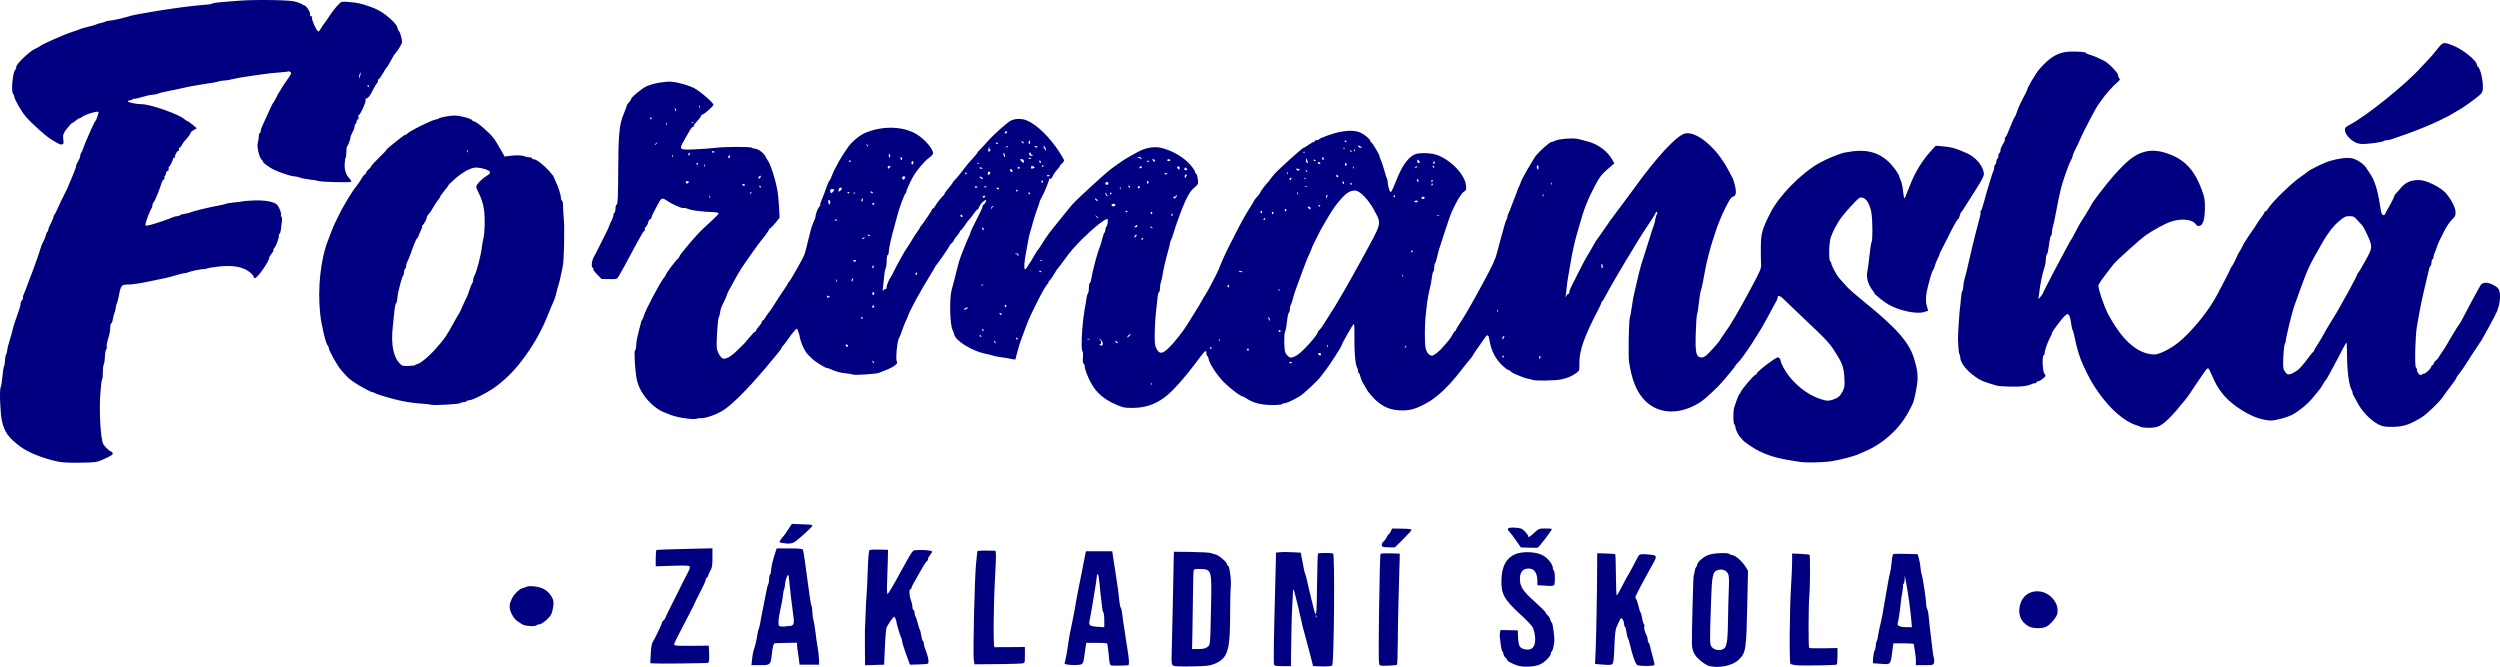 <?xml version="1.0" encoding="UTF-8" standalone="no"?>
<!-- Created with Inkscape (http://www.inkscape.org/) -->

<svg
   width="181.377mm"
   height="48.384mm"
   viewBox="0 0 181.377 48.384"
   version="1.1"
   id="svg1"
   xml:space="preserve"
   inkscape:version="1.1.1 (3bf5ae0d25, 2021-09-20)"
   sodipodi:docname="logo-blue.svg"
   xmlns:inkscape="http://www.inkscape.org/namespaces/inkscape"
   xmlns:sodipodi="http://sodipodi.sourceforge.net/DTD/sodipodi-0.dtd"
   xmlns="http://www.w3.org/2000/svg"
   xmlns:svg="http://www.w3.org/2000/svg"><sodipodi:namedview
     id="namedview1"
     pagecolor="#ffffff"
     bordercolor="#666666"
     borderopacity="1.0"
     inkscape:showpageshadow="2"
     inkscape:pageopacity="0.0"
     inkscape:pagecheckerboard="0"
     inkscape:deskcolor="#d1d1d1"
     inkscape:document-units="mm"
     inkscape:zoom="0.56735844"
     inkscape:cx="411.55641"
     inkscape:cy="509.37816"
     inkscape:window-width="1320"
     inkscape:window-height="1000"
     inkscape:window-x="0"
     inkscape:window-y="1"
     inkscape:window-maximized="0"
     inkscape:current-layer="layer1"
     inkscape:pageshadow="2"
     showgrid="false"
     height="48.384mm" /><defs
     id="defs1" /><g
     inkscape:label="Vrstva 1"
     inkscape:groupmode="layer"
     id="layer1"><path
       style="fill:#000080"
       d="m 85.411,48.341 c -0.435,-0.026 -0.438,-0.035 -0.399,-1.115 0.016,-0.436 0.051,-2.032 0.079,-3.547 0.028,-1.515 0.057,-2.956 0.064,-3.202 l 0.014,-0.448 1.271,0.016 c 0.699,0.009 1.338,0.045 1.421,0.081 0.082,0.035 0.234,0.081 0.337,0.102 0.216,0.043 0.823,0.563 0.823,0.704 0,0.052 0.027,0.095 0.06,0.095 0.118,0 0.26,1.028 0.213,1.533 -0.026,0.274 -0.048,1.242 -0.049,2.151 -0.003,2.389 -0.167,2.969 -0.956,3.375 -0.18,0.092 -0.484,0.187 -0.676,0.21 -0.407,0.049 -1.688,0.074 -2.2,0.044 z m 2.184,-1.398 c 0.218,-0.167 0.206,-0.036 0.268,-3.001 0.055,-2.606 0.047,-2.634 -0.783,-2.661 -0.37,-0.012 -0.452,0.006 -0.48,0.106 -0.019,0.066 -0.041,0.857 -0.049,1.758 -0.008,0.9 -0.026,2.156 -0.041,2.79 l -0.026,1.154 0.463,-0.002 c 0.354,-0.002 0.507,-0.035 0.647,-0.143 z m 8.157,1.401 -0.487,-0.022 -0.215,-0.841 c -0.118,-0.462 -0.264,-1.011 -0.324,-1.22 -0.159,-0.55 -0.238,-0.865 -0.363,-1.446 -0.061,-0.284 -0.141,-0.64 -0.179,-0.792 -0.245,-0.995 -0.31,-1.235 -0.341,-1.264 -0.02,-0.018 -0.04,0.135 -0.044,0.34 -0.005,0.205 -0.022,0.543 -0.038,0.752 -0.035,0.453 -0.08,2.136 -0.093,3.495 l -0.009,0.981 h -0.593 c -0.5,0 -0.6,-0.019 -0.633,-0.121 -0.042,-0.129 -0.015,-2.06 0.074,-5.251 0.03,-1.08 0.058,-2.164 0.061,-2.41 l 0.006,-0.448 0.26,-0.034 c 0.143,-0.019 0.547,-0.019 0.898,0 l 0.638,0.034 0.057,0.31 c 0.031,0.17 0.072,0.372 0.09,0.448 0.018,0.076 0.054,0.262 0.08,0.413 0.026,0.152 0.075,0.337 0.11,0.413 0.035,0.076 0.082,0.246 0.105,0.379 0.023,0.133 0.09,0.427 0.148,0.654 0.058,0.227 0.179,0.723 0.268,1.101 0.278,1.181 0.297,1.097 0.327,-1.468 0.014,-1.181 0.044,-2.164 0.068,-2.186 0.063,-0.058 0.994,-0.057 1.098,0.002 0.131,0.075 0.064,8.007 -0.069,8.115 -0.076,0.061 -0.425,0.087 -0.899,0.066 z m -0.247,-3.679 c -0.024,-0.055 -0.042,-0.039 -0.045,0.042 -0.003,0.073 0.014,0.113 0.039,0.09 0.025,-0.023 0.028,-0.082 0.006,-0.132 z m 14.633,3.631 c -0.347,-0.105 -0.769,-0.317 -0.769,-0.386 0,-0.024 -0.067,-0.115 -0.15,-0.202 -0.082,-0.087 -0.15,-0.214 -0.15,-0.282 0,-0.068 -0.029,-0.14 -0.065,-0.16 -0.036,-0.021 -0.084,-0.201 -0.107,-0.4 -0.023,-0.2 -0.058,-0.456 -0.077,-0.569 -0.019,-0.114 -0.017,-0.293 0.005,-0.398 l 0.04,-0.191 0.626,0.013 0.626,0.013 0.011,0.315 c 0.028,0.841 0.106,0.992 0.552,1.069 0.509,0.088 0.754,-0.249 0.689,-0.945 -0.022,-0.236 -0.1,-0.536 -0.174,-0.668 -0.073,-0.132 -0.478,-0.555 -0.9,-0.941 -1.19,-1.089 -1.405,-1.492 -1.362,-2.557 0.038,-0.953 0.353,-1.52 1,-1.8 0.49,-0.212 1.414,-0.19 1.93,0.047 0.388,0.178 0.798,0.669 0.798,0.954 0,0.085 0.034,0.174 0.075,0.197 0.087,0.049 0.1,0.924 0.016,1.046 -0.04,0.058 -0.227,0.07 -0.635,0.042 l -0.578,-0.04 v -0.332 c 0,-0.448 -0.189,-0.801 -0.46,-0.855 -0.494,-0.1 -0.806,0.171 -0.81,0.702 -0.004,0.58 0.196,0.894 1.076,1.683 0.435,0.391 0.791,0.745 0.791,0.788 0,0.043 0.065,0.133 0.145,0.199 0.08,0.067 0.167,0.211 0.193,0.321 0.026,0.11 0.073,0.199 0.104,0.199 0.072,0 0.222,1.137 0.186,1.412 -0.052,0.396 -0.123,0.656 -0.189,0.694 -0.036,0.021 -0.066,0.091 -0.066,0.156 0,0.182 -0.43,0.62 -0.762,0.776 -0.383,0.18 -1.183,0.229 -1.612,0.099 z m 13.821,0.008 c -0.144,-0.044 -0.436,-0.235 -0.648,-0.424 -0.393,-0.351 -0.532,-0.633 -0.56,-1.14 -0.023,-0.412 0.092,-4.909 0.126,-4.96 0.018,-0.027 0.049,-0.166 0.069,-0.31 0.02,-0.143 0.071,-0.292 0.113,-0.331 0.042,-0.039 0.077,-0.118 0.077,-0.177 5.6e-4,-0.172 0.442,-0.557 0.802,-0.699 0.364,-0.143 1.47,-0.188 1.554,-0.062 0.025,0.038 0.106,0.069 0.178,0.069 0.201,0 0.721,0.445 0.947,0.81 l 0.202,0.327 -0.048,2.238 c -0.076,3.564 -0.096,3.693 -0.632,4.224 -0.438,0.432 -1.496,0.644 -2.18,0.436 z m 1.151,-1.276 c 0.183,-0.186 0.242,-0.649 0.259,-2.045 0.008,-0.679 0.034,-1.673 0.057,-2.209 0.034,-0.803 0.021,-1.01 -0.075,-1.182 -0.134,-0.238 -0.437,-0.332 -0.737,-0.227 -0.359,0.126 -0.411,0.374 -0.475,2.279 -0.105,3.123 -0.105,3.109 0.074,3.319 0.199,0.234 0.696,0.269 0.897,0.064 z m -44.443,1.253 c -0.141,-0.026 -0.165,-0.089 -0.202,-0.525 -0.023,-0.273 -0.058,-0.573 -0.076,-0.668 -0.019,-0.095 -0.038,-0.234 -0.041,-0.31 -0.006,-0.128 -0.058,-0.138 -0.773,-0.138 h -0.767 l -0.051,0.344 c -0.028,0.189 -0.075,0.524 -0.105,0.743 -0.037,0.274 -0.095,0.419 -0.185,0.464 -0.219,0.108 -1.313,0.051 -1.235,-0.064 0.019,-0.028 0.071,-0.25 0.116,-0.494 0.082,-0.442 0.104,-0.582 0.187,-1.166 0.044,-0.309 0.077,-0.477 0.309,-1.584 0.068,-0.322 0.151,-0.771 0.185,-0.999 0.034,-0.227 0.098,-0.584 0.142,-0.792 0.114,-0.536 0.206,-0.998 0.302,-1.515 0.129,-0.699 0.211,-1.117 0.264,-1.36 l 0.049,-0.224 h 0.955 0.955 l 0.052,0.362 c 0.071,0.495 0.162,1.09 0.261,1.704 0.091,0.562 0.148,0.996 0.206,1.584 0.021,0.208 0.066,0.41 0.099,0.448 0.034,0.038 0.08,0.239 0.103,0.448 0.023,0.208 0.059,0.487 0.082,0.62 0.075,0.452 0.127,0.792 0.161,1.067 0.019,0.152 0.084,0.562 0.143,0.912 0.12,0.7 0.139,1.117 0.053,1.126 -0.278,0.029 -1.062,0.04 -1.189,0.016 z M 80.117,45.002 c 0,-0.277 -0.031,-0.534 -0.069,-0.57 -0.038,-0.036 -0.087,-0.282 -0.11,-0.547 -0.023,-0.265 -0.054,-0.544 -0.07,-0.62 -0.016,-0.076 -0.055,-0.456 -0.087,-0.845 -0.032,-0.389 -0.087,-0.724 -0.123,-0.744 -0.036,-0.02 -0.068,-0.012 -0.07,0.019 -0.024,0.252 -0.068,0.583 -0.108,0.813 -0.026,0.152 -0.112,0.678 -0.192,1.171 -0.079,0.492 -0.174,1.03 -0.21,1.194 -0.119,0.54 -0.097,0.558 0.758,0.615 l 0.281,0.019 z m 20.025,3.278 c -0.133,-0.034 -0.136,-0.183 -0.089,-4.04 0.027,-2.203 0.075,-4.03 0.108,-4.06 0.032,-0.03 0.358,-0.045 0.725,-0.034 l 0.667,0.02 -0.011,0.585 c -0.006,0.322 -0.037,1.422 -0.069,2.445 -0.032,1.023 -0.061,2.562 -0.064,3.42 -0.003,0.859 -0.029,1.582 -0.057,1.608 -0.064,0.059 -1.023,0.103 -1.21,0.056 z m 18.634,-0.035 c -0.128,-0.088 -0.357,-0.737 -0.517,-1.468 -0.042,-0.189 -0.108,-0.401 -0.147,-0.47 -0.039,-0.069 -0.091,-0.279 -0.115,-0.467 -0.024,-0.188 -0.073,-0.358 -0.108,-0.378 -0.035,-0.02 -0.065,-0.12 -0.067,-0.222 -0.001,-0.102 -0.051,-0.245 -0.111,-0.317 -0.103,-0.125 -0.115,-0.118 -0.229,0.138 -0.066,0.148 -0.165,0.363 -0.219,0.476 -0.062,0.13 -0.113,0.637 -0.138,1.371 -0.029,0.869 -0.066,1.188 -0.145,1.261 -0.082,0.075 -0.233,0.086 -0.682,0.049 l -0.577,-0.048 0.044,-0.972 c 0.044,-0.975 0.1,-4.055 0.109,-6.014 l 0.005,-1.048 0.633,0.018 c 0.348,0.01 0.652,0.035 0.674,0.056 0.023,0.021 0.044,0.709 0.049,1.529 0.004,0.82 0.034,1.476 0.066,1.457 0.032,-0.018 0.165,-0.243 0.295,-0.499 0.257,-0.506 0.454,-0.87 0.587,-1.085 0.047,-0.076 0.149,-0.262 0.228,-0.413 0.231,-0.447 0.392,-0.751 0.455,-0.861 0.08,-0.139 0.24,-0.16 0.802,-0.105 0.569,0.056 0.578,0.086 0.222,0.725 -0.714,1.281 -1.242,2.287 -1.242,2.364 0,0.048 0.028,0.117 0.063,0.153 0.035,0.036 0.106,0.251 0.158,0.479 0.052,0.227 0.122,0.444 0.154,0.482 0.033,0.038 0.084,0.224 0.113,0.413 0.03,0.189 0.087,0.383 0.128,0.43 0.041,0.047 0.055,0.13 0.032,0.184 -0.04,0.096 0.051,0.431 0.184,0.676 0.036,0.066 0.065,0.196 0.065,0.289 0,0.093 0.03,0.186 0.067,0.207 0.037,0.021 0.084,0.139 0.105,0.262 0.021,0.123 0.109,0.47 0.196,0.769 0.087,0.3 0.139,0.562 0.115,0.584 -0.098,0.09 -1.119,0.086 -1.252,-0.006 z m 11.543,0.017 c -0.185,-0.023 -0.373,-0.062 -0.416,-0.088 -0.098,-0.056 -0.068,-4.004 0.043,-5.715 0.041,-0.633 0.074,-1.41 0.074,-1.727 v -0.576 l 0.617,0.03 c 0.339,0.017 0.631,0.042 0.647,0.056 0.053,0.045 0.043,2.384 -0.014,2.954 -0.067,0.683 -0.078,3.754 -0.014,3.813 0.026,0.024 0.499,0.035 1.051,0.025 l 1.004,-0.019 v 0.583 c 0,0.32 -0.027,0.598 -0.06,0.617 -0.095,0.054 -2.558,0.093 -2.932,0.046 z M 54.567,47.793 c 0.027,-0.256 0.08,-0.542 0.118,-0.637 0.09,-0.222 0.222,-0.785 0.267,-1.136 0.019,-0.152 0.065,-0.337 0.1,-0.413 0.036,-0.076 0.082,-0.262 0.102,-0.413 0.021,-0.152 0.125,-0.694 0.232,-1.205 0.107,-0.511 0.214,-1.054 0.238,-1.205 0.024,-0.152 0.074,-0.328 0.111,-0.391 0.037,-0.064 0.066,-0.24 0.066,-0.392 0,-0.152 0.029,-0.292 0.063,-0.312 0.035,-0.02 0.066,-0.134 0.07,-0.253 0.008,-0.255 0.128,-0.779 0.295,-1.286 l 0.119,-0.362 h 0.919 c 0.654,0 0.936,0.025 0.977,0.086 0.032,0.047 0.102,0.442 0.156,0.878 0.053,0.436 0.128,0.978 0.165,1.205 0.037,0.227 0.105,0.723 0.151,1.102 0.046,0.379 0.115,0.779 0.155,0.888 0.039,0.11 0.072,0.34 0.072,0.512 0,0.172 0.032,0.407 0.071,0.523 0.039,0.116 0.105,0.506 0.146,0.866 0.041,0.36 0.114,0.871 0.162,1.136 0.048,0.265 0.091,0.653 0.097,0.861 l 0.01,0.379 h -0.711 -0.711 l -0.053,-0.448 c -0.029,-0.246 -0.067,-0.51 -0.084,-0.585 -0.017,-0.076 -0.035,-0.233 -0.041,-0.35 l -0.009,-0.212 -0.729,0.012 c -0.401,0.007 -0.785,0.017 -0.853,0.023 -0.125,0.011 -0.174,0.19 -0.258,0.94 -0.069,0.62 -0.112,0.654 -0.835,0.654 H 54.518 Z m 2.692,-2.372 c 0.322,-0.011 0.386,-0.158 0.304,-0.698 -0.069,-0.459 -0.261,-2.088 -0.313,-2.653 -0.04,-0.436 -0.04,-0.437 -0.151,-0.241 -0.061,0.108 -0.123,0.343 -0.138,0.522 -0.015,0.179 -0.048,0.358 -0.074,0.397 -0.026,0.039 -0.062,0.218 -0.08,0.397 -0.03,0.3 -0.071,0.525 -0.255,1.394 -0.036,0.17 -0.068,0.44 -0.071,0.598 -0.004,0.264 0.012,0.29 0.2,0.312 0.113,0.013 0.229,0.014 0.257,0.002 0.029,-0.012 0.173,-0.026 0.32,-0.031 z m 5.492,1.618 c -0.005,-0.674 -0.006,-1.247 -0.002,-1.273 0.004,-0.026 0.027,-0.584 0.051,-1.24 0.024,-0.656 0.057,-1.286 0.073,-1.399 0.016,-0.114 0.052,-0.873 0.079,-1.687 0.033,-0.977 0.079,-1.498 0.135,-1.533 0.047,-0.029 0.367,-0.044 0.712,-0.034 l 0.627,0.018 -0.013,0.723 c -0.007,0.398 -0.031,1.118 -0.052,1.601 -0.023,0.51 -0.01,0.878 0.03,0.878 0.038,0 0.295,-0.411 0.572,-0.912 1.357,-2.46 1.213,-2.245 1.522,-2.269 0.499,-0.038 1.139,0.021 1.137,0.105 -9.15e-4,0.044 -0.068,0.157 -0.148,0.252 -0.08,0.095 -0.147,0.225 -0.148,0.289 -9.15e-4,0.064 -0.044,0.142 -0.095,0.172 -0.051,0.03 -0.238,0.318 -0.415,0.64 -0.177,0.322 -0.404,0.722 -0.505,0.889 -0.101,0.167 -0.184,0.345 -0.184,0.396 0,0.051 -0.034,0.092 -0.075,0.092 -0.11,0 -0.089,0.475 0.035,0.792 0.059,0.152 0.109,0.376 0.111,0.499 0.002,0.123 0.037,0.224 0.078,0.224 0.041,0 0.075,0.087 0.075,0.193 0,0.106 0.028,0.222 0.063,0.258 0.035,0.036 0.108,0.251 0.162,0.479 0.055,0.227 0.124,0.444 0.153,0.482 0.03,0.038 0.078,0.232 0.107,0.43 0.029,0.199 0.083,0.379 0.121,0.4 0.037,0.021 0.068,0.107 0.068,0.19 0,0.084 0.062,0.308 0.138,0.499 0.203,0.51 0.262,0.921 0.139,0.964 -0.055,0.019 -0.367,0.042 -0.693,0.05 l -0.593,0.015 -0.278,-0.758 c -0.153,-0.417 -0.279,-0.828 -0.281,-0.913 -0.002,-0.086 -0.034,-0.21 -0.072,-0.275 -0.071,-0.123 -0.318,-0.934 -0.341,-1.118 -0.022,-0.177 -0.122,-0.413 -0.175,-0.413 -0.073,1.7e-4 -0.489,0.614 -0.558,0.823 -0.048,0.145 -0.104,1.003 -0.157,2.413 l -0.009,0.241 -0.692,0.021 -0.692,0.021 z m 76.251,0.96 c 0.006,-0.142 -0.026,-0.475 -0.07,-0.74 -0.045,-0.265 -0.082,-0.505 -0.083,-0.534 -8.1e-4,-0.028 -0.335,-0.052 -0.742,-0.052 h -0.741 l -0.043,0.327 c -0.166,1.271 -0.123,1.211 -0.827,1.162 -0.291,-0.02 -0.555,-0.038 -0.588,-0.04 -0.074,-0.004 0.018,-0.837 0.104,-0.936 0.034,-0.04 0.069,-0.195 0.078,-0.344 0.009,-0.15 0.041,-0.303 0.072,-0.341 0.03,-0.038 0.073,-0.208 0.094,-0.379 0.021,-0.17 0.092,-0.527 0.159,-0.792 0.066,-0.265 0.136,-0.591 0.155,-0.723 0.019,-0.133 0.07,-0.427 0.113,-0.654 0.081,-0.422 0.127,-0.685 0.289,-1.653 0.051,-0.303 0.121,-0.644 0.156,-0.758 0.035,-0.114 0.086,-0.461 0.114,-0.771 0.038,-0.424 0.079,-0.57 0.165,-0.585 0.063,-0.011 0.475,-0.011 0.916,3.7e-4 l 0.802,0.021 0.095,0.323 c 0.052,0.178 0.103,0.462 0.112,0.633 0.009,0.17 0.053,0.418 0.097,0.551 0.088,0.261 0.321,1.842 0.319,2.157 -8.5e-4,0.107 0.034,0.254 0.076,0.328 0.043,0.074 0.09,0.312 0.105,0.529 0.015,0.217 0.083,0.829 0.15,1.359 0.068,0.53 0.132,1.073 0.144,1.205 0.011,0.133 0.047,0.326 0.079,0.43 0.032,0.104 0.037,0.267 0.011,0.362 -0.045,0.167 -0.067,0.172 -0.684,0.172 h -0.638 z m -0.331,-2.961 c -0.072,-0.858 -0.23,-1.982 -0.418,-2.979 l -0.059,-0.31 -0.01,0.289 c -0.005,0.159 -0.044,0.308 -0.086,0.332 -0.042,0.024 -0.06,0.068 -0.04,0.097 0.02,0.03 5.3e-4,0.252 -0.043,0.495 -0.044,0.242 -0.092,0.565 -0.107,0.716 -0.065,0.645 -0.174,1.386 -0.221,1.494 -0.089,0.21 0.117,0.325 0.587,0.328 l 0.436,0.003 z m -91.276,3.094 -0.214,-0.022 0.031,-0.666 c 0.017,-0.366 0.068,-0.728 0.113,-0.804 0.206,-0.345 0.696,-1.36 0.696,-1.442 0,-0.05 0.049,-0.129 0.109,-0.175 0.06,-0.046 0.131,-0.15 0.157,-0.232 0.026,-0.082 0.192,-0.428 0.368,-0.769 0.176,-0.341 0.38,-0.744 0.452,-0.895 0.228,-0.479 0.64,-1.297 0.819,-1.627 0.099,-0.183 0.148,-0.355 0.115,-0.405 -0.045,-0.067 -0.338,-0.078 -1.263,-0.048 l -1.205,0.039 v -0.577 c 0,-0.317 0.025,-0.591 0.056,-0.608 0.031,-0.017 0.957,-0.051 2.057,-0.076 l 2.001,-0.045 v 0.689 c 0,0.562 -0.028,0.735 -0.15,0.935 -0.082,0.135 -0.15,0.287 -0.15,0.338 0,0.051 -0.051,0.132 -0.114,0.18 -0.063,0.048 -0.099,0.101 -0.081,0.117 0.041,0.038 -0.109,0.378 -0.485,1.094 -0.161,0.307 -0.293,0.577 -0.293,0.6 0,0.023 -0.272,0.561 -0.605,1.197 -0.849,1.623 -0.891,1.709 -0.891,1.827 0,0.091 0.175,0.104 1.253,0.096 l 1.253,-0.01 0.022,0.604 c 0.016,0.444 -0.004,0.613 -0.075,0.638 -0.111,0.039 -3.654,0.079 -3.977,0.045 z m 23.252,-0.266 c -0.067,-0.412 0.064,-5.976 0.164,-6.943 0.027,-0.265 0.058,-0.567 0.068,-0.671 0.01,-0.104 0.022,-0.219 0.027,-0.254 0.005,-0.036 0.298,-0.059 0.664,-0.052 l 0.655,0.013 0.028,0.207 c 0.015,0.114 -0.011,0.873 -0.059,1.687 -0.115,1.971 -0.142,5.095 -0.044,5.101 0.041,0.003 0.555,6.3e-4 1.141,-0.005 l 1.066,-0.01 v 0.581 c 0,0.58 -4.58e-4,0.581 -0.206,0.615 -0.113,0.019 -0.936,0.04 -1.828,0.048 l -1.622,0.014 z M 147.18,45.44 c -0.582,-0.326 -0.802,-0.881 -0.623,-1.568 0.314,-1.205 1.881,-1.322 2.555,-0.191 0.191,0.319 0.224,0.779 0.074,1.027 -0.197,0.327 -0.465,0.612 -0.7,0.744 -0.3,0.168 -0.998,0.162 -1.307,-0.011 z M 37.913,45.309 c -0.483,-0.285 -0.616,-0.415 -0.79,-0.769 -0.212,-0.433 -0.197,-0.723 0.061,-1.194 0.154,-0.28 0.551,-0.656 0.699,-0.663 0.041,-0.002 0.161,-0.044 0.266,-0.095 0.137,-0.066 0.322,-0.078 0.649,-0.042 0.56,0.061 0.973,0.31 1.218,0.735 0.142,0.247 0.163,0.361 0.125,0.692 -0.025,0.218 -0.098,0.494 -0.162,0.613 -0.152,0.281 -0.671,0.711 -0.857,0.711 -0.08,0 -0.163,0.027 -0.185,0.06 -0.073,0.109 -0.818,0.074 -1.024,-0.048 z m 73.007,-5.576 -0.582,-0.02 -0.343,-0.496 c -0.188,-0.273 -0.412,-0.567 -0.498,-0.652 -0.227,-0.228 -0.085,-0.315 0.454,-0.28 0.39,0.026 0.47,0.058 0.677,0.267 0.129,0.131 0.235,0.276 0.237,0.324 0.004,0.149 0.11,0.096 0.451,-0.224 0.322,-0.302 0.342,-0.31 0.801,-0.31 0.259,0 0.471,0.016 0.471,0.035 0,0.104 -0.926,1.32 -1.035,1.359 -0.028,0.01 -0.312,0.009 -0.632,-0.002 z m -10.584,-0.06 c -0.139,-0.052 -0.113,-0.261 0.049,-0.396 0.079,-0.065 0.184,-0.21 0.234,-0.321 0.05,-0.111 0.112,-0.202 0.138,-0.202 0.026,0 0.092,-0.092 0.145,-0.204 l 0.098,-0.204 0.706,0.008 c 0.459,0.005 0.706,0.035 0.706,0.084 0,0.042 -0.273,0.347 -0.608,0.677 l -0.608,0.602 -0.384,-0.005 c -0.211,-0.003 -0.426,-0.021 -0.477,-0.04 z M 56.756,39.394 c -0.113,-0.016 -0.206,-0.051 -0.206,-0.078 0,-0.052 0.222,-0.366 0.299,-0.424 0.025,-0.019 0.171,-0.226 0.324,-0.46 l 0.278,-0.425 0.503,0.022 c 0.277,0.012 0.612,0.026 0.746,0.029 0.134,0.004 0.243,0.041 0.243,0.083 0,0.042 -0.311,0.351 -0.692,0.687 -0.74,0.653 -0.774,0.666 -1.496,0.565 z M 4.211,33.491 C 3.142,33.269 2.028,32.822 1.448,32.382 0.608,31.746 0.33,31.358 0.144,30.559 c -0.125,-0.536 -0.195,-2.28 -0.099,-2.448 0.043,-0.074 0.102,-0.429 0.131,-0.789 0.03,-0.36 0.084,-0.706 0.12,-0.77 0.037,-0.064 0.067,-0.244 0.067,-0.401 0,-0.156 0.034,-0.343 0.075,-0.414 0.041,-0.071 0.08,-0.216 0.086,-0.323 0.006,-0.106 0.092,-0.456 0.193,-0.778 0.1,-0.322 0.195,-0.663 0.21,-0.758 0.016,-0.095 0.117,-0.42 0.225,-0.723 0.284,-0.797 0.333,-0.958 0.336,-1.107 0.001,-0.073 0.051,-0.192 0.11,-0.264 0.059,-0.072 0.09,-0.157 0.069,-0.189 -0.021,-0.032 0.01,-0.159 0.07,-0.283 0.06,-0.124 0.167,-0.395 0.239,-0.603 0.072,-0.208 0.158,-0.441 0.192,-0.517 0.128,-0.283 0.764,-2.071 0.783,-2.204 0.011,-0.076 0.091,-0.27 0.178,-0.431 0.087,-0.161 0.178,-0.387 0.202,-0.501 0.025,-0.114 0.074,-0.224 0.11,-0.245 0.036,-0.02 0.065,-0.089 0.066,-0.154 3.76e-4,-0.064 0.083,-0.271 0.185,-0.461 0.101,-0.189 0.185,-0.392 0.186,-0.451 0.001,-0.059 0.034,-0.136 0.072,-0.172 0.038,-0.036 0.141,-0.233 0.228,-0.438 0.087,-0.205 0.279,-0.608 0.425,-0.895 0.27,-0.529 0.294,-0.582 0.493,-1.073 0.061,-0.152 0.183,-0.447 0.271,-0.656 0.087,-0.209 0.159,-0.419 0.159,-0.466 0,-0.084 0.035,-0.162 0.213,-0.479 0.048,-0.085 0.086,-0.21 0.086,-0.279 0,-0.069 0.027,-0.154 0.06,-0.19 0.033,-0.036 0.102,-0.189 0.155,-0.341 0.052,-0.152 0.123,-0.337 0.157,-0.413 0.034,-0.076 0.188,-0.432 0.343,-0.792 0.155,-0.36 0.322,-0.701 0.372,-0.758 0.05,-0.057 0.113,-0.186 0.139,-0.286 0.026,-0.101 0.068,-0.232 0.093,-0.293 0.032,-0.076 0.004,-0.109 -0.093,-0.108 -0.228,0.003 -0.911,0.233 -1.074,0.361 -0.083,0.066 -0.183,0.119 -0.222,0.119 -0.039,0 -0.161,0.077 -0.272,0.172 -0.111,0.095 -0.224,0.172 -0.252,0.172 -0.057,0 -0.563,0.607 -0.565,0.677 -6.3e-4,0.025 -0.028,0.085 -0.061,0.132 -0.033,0.048 -0.038,0.221 -0.011,0.386 0.04,0.246 0.026,0.308 -0.08,0.345 -0.126,0.044 -0.209,0.007 -0.833,-0.379 C 3.301,9.862 2.278,8.936 1.869,8.457 c -0.329,-0.385 -0.832,-1.265 -0.832,-1.454 0,-0.059 -0.038,-0.142 -0.084,-0.185 -0.165,-0.152 -0.035,-1.589 0.16,-1.769 0.041,-0.037 0.074,-0.137 0.074,-0.222 0,-0.196 0.977,-1.118 1.362,-1.285 0.152,-0.066 0.321,-0.16 0.374,-0.208 0.149,-0.134 1.76,-0.843 2.305,-1.015 0.267,-0.084 0.519,-0.174 0.56,-0.201 0.041,-0.027 0.31,-0.104 0.599,-0.173 0.288,-0.069 0.557,-0.147 0.599,-0.176 0.041,-0.028 0.193,-0.074 0.337,-0.101 0.144,-0.028 0.297,-0.076 0.34,-0.108 0.043,-0.032 0.144,-0.057 0.224,-0.056 0.205,0.003 1.097,-0.197 1.605,-0.36 0.103,-0.033 0.473,-0.107 0.823,-0.166 0.35,-0.058 0.703,-0.119 0.786,-0.135 0.483,-0.095 2.385,-0.366 2.88,-0.411 0.185,-0.017 0.53,-0.051 0.766,-0.076 0.236,-0.025 0.455,-0.045 0.486,-0.045 0.031,-6e-5 0.112,-0.027 0.179,-0.06 0.067,-0.033 0.353,-0.077 0.636,-0.098 0.283,-0.021 0.902,-0.07 1.375,-0.108 0.473,-0.038 1.517,-0.056 2.319,-0.04 1.183,0.024 1.53,0.053 1.833,0.157 0.206,0.07 0.385,0.151 0.399,0.18 0.014,0.028 0.065,0.052 0.115,0.052 0.099,0 0.378,0.389 0.395,0.551 0.006,0.057 0.014,0.144 0.019,0.193 0.004,0.05 0.047,0.068 0.094,0.041 0.049,-0.028 0.066,-0.019 0.04,0.02 -0.09,0.134 0.359,1.152 0.479,1.085 0.038,-0.022 0.125,-0.138 0.192,-0.259 0.067,-0.121 0.143,-0.235 0.168,-0.254 0.025,-0.019 0.178,-0.236 0.339,-0.482 0.302,-0.461 0.52,-0.74 0.802,-1.024 0.152,-0.154 0.196,-0.161 0.73,-0.117 0.594,0.048 0.822,0.099 1.503,0.335 0.583,0.202 0.995,0.451 1.502,0.909 0.303,0.274 0.455,0.47 0.488,0.63 0.026,0.128 0.07,0.232 0.098,0.232 0.065,0 0.232,0.569 0.232,0.791 0,0.137 -0.355,0.717 -0.527,0.862 -0.022,0.019 -0.152,0.242 -0.287,0.496 -0.135,0.254 -0.269,0.471 -0.296,0.482 -0.027,0.011 -0.15,0.203 -0.274,0.425 -0.123,0.222 -0.266,0.419 -0.318,0.438 -0.051,0.018 -0.073,0.063 -0.049,0.1 0.024,0.036 -0.006,0.118 -0.067,0.182 -0.061,0.064 -0.2,0.298 -0.309,0.52 -0.203,0.412 -0.35,0.595 -0.48,0.595 -0.04,0 -0.058,0.055 -0.038,0.122 0.037,0.129 -0.356,1.002 -0.484,1.075 -0.041,0.023 -0.057,0.105 -0.036,0.18 0.022,0.077 0.002,0.138 -0.044,0.138 -0.046,0 -0.084,0.06 -0.084,0.134 0,0.073 -0.034,0.153 -0.075,0.176 -0.041,0.023 -0.075,0.112 -0.075,0.196 0,0.084 -0.067,0.275 -0.15,0.424 -0.082,0.149 -0.15,0.318 -0.151,0.376 -0.001,0.13 -0.176,0.602 -0.247,0.667 -0.028,0.026 -0.051,0.207 -0.051,0.403 0,0.196 -0.024,0.378 -0.053,0.405 -0.029,0.027 -0.061,0.241 -0.07,0.475 -0.018,0.449 0.099,0.783 0.373,1.065 0.083,0.085 0.126,0.177 0.096,0.205 -0.074,0.068 -2.119,0.024 -2.331,-0.05 -0.093,-0.033 -0.383,-0.081 -0.644,-0.107 -0.261,-0.026 -0.588,-0.09 -0.727,-0.142 -0.139,-0.052 -0.331,-0.095 -0.427,-0.095 -0.205,0 -0.884,-0.218 -1.415,-0.454 -0.357,-0.159 -0.86,-0.524 -0.86,-0.624 0,-0.026 -0.048,-0.096 -0.107,-0.156 -0.17,-0.173 -0.338,-0.951 -0.26,-1.201 0.037,-0.118 0.067,-0.314 0.067,-0.435 0,-0.121 0.034,-0.239 0.075,-0.263 0.041,-0.023 0.075,-0.103 0.075,-0.177 0,-0.074 0.031,-0.188 0.069,-0.254 0.038,-0.066 0.227,-0.482 0.421,-0.926 0.194,-0.443 0.373,-0.815 0.399,-0.826 0.026,-0.011 0.131,-0.191 0.233,-0.399 0.102,-0.208 0.203,-0.394 0.225,-0.413 0.021,-0.019 0.088,-0.127 0.15,-0.241 0.061,-0.114 0.213,-0.347 0.337,-0.52 0.395,-0.55 0.417,-0.596 0.308,-0.679 -0.053,-0.041 -0.112,-0.06 -0.131,-0.043 -0.018,0.017 -0.285,0.048 -0.592,0.07 -0.307,0.021 -0.642,0.051 -0.745,0.065 -0.103,0.014 -0.675,0.093 -1.272,0.175 -0.597,0.082 -1.249,0.194 -1.449,0.248 -0.2,0.054 -0.453,0.099 -0.562,0.099 -0.109,0 -0.315,0.032 -0.459,0.072 -0.144,0.04 -0.346,0.083 -0.448,0.097 -0.317,0.043 -1.525,0.242 -1.683,0.277 -0.934,0.208 -1.195,0.264 -1.646,0.352 -0.288,0.056 -0.582,0.132 -0.654,0.168 -0.071,0.037 -0.228,0.067 -0.348,0.067 -0.12,0 -0.45,0.072 -0.732,0.16 -0.283,0.088 -0.552,0.148 -0.599,0.134 -0.047,-0.014 -0.107,0.007 -0.133,0.046 -0.027,0.04 -0.114,0.072 -0.194,0.072 -0.08,0 -0.145,0.027 -0.145,0.061 0,0.087 0.604,0.215 1.015,0.215 0.628,0 2.752,0.749 3.099,1.093 0.062,0.062 0.154,0.119 0.203,0.128 0.049,0.009 0.225,0.131 0.39,0.271 l 0.301,0.255 -0.222,0.124 c -0.122,0.068 -0.222,0.158 -0.222,0.199 0,0.067 -0.345,0.533 -0.457,0.616 -0.025,0.019 -0.102,0.135 -0.171,0.258 -0.069,0.123 -0.156,0.224 -0.195,0.224 -0.039,0 -0.051,0.046 -0.027,0.103 0.024,0.057 0.008,0.103 -0.034,0.103 -0.106,0 -0.322,0.413 -0.263,0.501 0.028,0.041 0.011,0.05 -0.039,0.022 -0.048,-0.027 -0.086,-0.011 -0.086,0.035 0,0.124 -0.244,0.613 -0.307,0.613 -0.029,0 -0.037,0.058 -0.017,0.128 0.022,0.077 -0.011,0.145 -0.082,0.17 -0.065,0.023 -0.118,0.103 -0.118,0.178 0,0.075 -0.034,0.155 -0.076,0.179 -0.042,0.024 -0.054,0.077 -0.026,0.118 0.028,0.041 -1.74e-4,0.109 -0.062,0.15 -0.061,0.042 -0.131,0.153 -0.154,0.248 -0.082,0.329 -0.485,1.318 -0.57,1.396 -0.047,0.043 -0.085,0.134 -0.085,0.203 0,0.069 -0.033,0.179 -0.074,0.244 -0.119,0.192 -0.382,0.86 -0.423,1.076 -0.037,0.193 -0.031,0.198 0.211,0.154 0.298,-0.054 1.462,-0.444 1.801,-0.602 0.071,-0.034 0.196,-0.061 0.276,-0.061 0.08,0 0.165,-0.028 0.188,-0.063 0.023,-0.035 0.185,-0.085 0.36,-0.111 0.175,-0.027 0.351,-0.068 0.392,-0.092 0.14,-0.081 1.355,-0.379 2.095,-0.513 0.247,-0.045 0.483,-0.102 0.524,-0.126 0.041,-0.025 0.31,-0.067 0.599,-0.095 0.288,-0.028 0.547,-0.062 0.576,-0.078 0.029,-0.015 0.384,-0.042 0.789,-0.06 0.865,-0.038 1.528,0.087 1.741,0.33 0.158,0.179 0.324,0.645 0.263,0.736 -0.023,0.035 -0.009,0.082 0.032,0.105 0.041,0.023 0.057,0.172 0.037,0.332 -0.02,0.159 -0.052,0.429 -0.072,0.6 -0.019,0.17 -0.069,0.32 -0.111,0.333 -0.042,0.013 -0.06,0.048 -0.039,0.078 0.056,0.083 -0.185,0.779 -0.317,0.916 -0.064,0.067 -0.096,0.14 -0.071,0.163 0.025,0.023 -0.037,0.142 -0.138,0.264 -0.101,0.122 -0.184,0.269 -0.184,0.327 0,0.252 -0.883,1.493 -1.03,1.448 -0.051,-0.016 -0.092,-0.067 -0.092,-0.113 0,-0.112 -0.355,-0.414 -0.636,-0.54 -0.481,-0.216 -1.083,-0.277 -1.873,-0.19 -0.41,0.045 -0.797,0.107 -0.86,0.139 -0.064,0.031 -0.165,0.052 -0.225,0.047 -0.16,-0.015 -0.986,0.152 -1.137,0.229 -0.071,0.037 -0.192,0.067 -0.268,0.067 -0.076,0 -0.354,0.067 -0.618,0.148 -0.264,0.081 -0.598,0.171 -0.742,0.199 -0.144,0.028 -0.716,0.148 -1.271,0.266 -0.555,0.118 -1.199,0.214 -1.431,0.214 -0.552,0 -0.558,0.008 -0.746,0.958 -0.041,0.205 -0.096,0.405 -0.123,0.445 -0.027,0.04 -0.061,0.179 -0.075,0.309 -0.014,0.13 -0.054,0.286 -0.088,0.347 -0.034,0.061 -0.085,0.258 -0.114,0.438 -0.028,0.18 -0.083,0.327 -0.122,0.327 -0.039,0 -0.07,0.147 -0.071,0.327 -3.15e-4,0.18 -0.067,0.529 -0.149,0.775 -0.081,0.246 -0.129,0.503 -0.105,0.571 0.023,0.068 0.005,0.166 -0.041,0.217 -0.046,0.051 -0.086,0.273 -0.089,0.493 -0.003,0.22 -0.04,0.479 -0.082,0.575 -0.042,0.096 -0.073,0.357 -0.069,0.581 0.004,0.223 -0.016,0.44 -0.044,0.482 -0.028,0.042 -0.06,0.184 -0.071,0.317 -0.011,0.133 -0.034,0.381 -0.051,0.551 -0.127,1.271 -0.009,3.508 0.203,3.876 0.105,0.182 0.479,0.531 0.569,0.531 0.035,0 0.082,0.044 0.104,0.098 0.047,0.112 -0.097,0.208 -0.736,0.49 -0.427,0.189 -0.505,0.199 -1.609,0.216 -0.779,0.012 -1.309,-0.013 -1.614,-0.077 z M 26.774,6.249 c 0,-0.038 -0.036,-0.069 -0.079,-0.069 -0.044,0 -0.058,0.031 -0.033,0.069 0.025,0.038 0.061,0.069 0.079,0.069 0.018,0 0.033,-0.031 0.033,-0.069 z m -0.611,-0.93 c -0.002,-0.111 -0.014,-0.104 -0.062,0.034 -0.082,0.235 -0.082,0.417 0,0.241 0.035,-0.076 0.063,-0.2 0.062,-0.275 z m 104.456,28.197 c -1.487,-0.22 -2.125,-0.384 -2.906,-0.747 -0.435,-0.202 -1.197,-0.714 -1.304,-0.875 -0.032,-0.048 -0.1,-0.128 -0.152,-0.177 -0.141,-0.133 -0.351,-0.572 -0.351,-0.733 0,-0.077 -0.034,-0.16 -0.075,-0.183 -0.092,-0.053 -0.099,-0.974 -0.009,-1.247 0.24,-0.726 0.346,-0.992 0.398,-0.992 0.033,0 0.059,-0.039 0.059,-0.087 0,-0.142 1.01,-1.327 1.113,-1.306 0.052,0.01 0.076,-0.009 0.053,-0.043 -0.046,-0.068 0.633,-0.641 1.202,-1.014 0.332,-0.218 0.37,-0.228 0.456,-0.12 0.051,0.064 0.093,0.154 0.093,0.198 0,0.164 0.331,0.764 0.625,1.132 0.684,0.857 1.626,1.492 2.54,1.713 0.215,0.052 0.361,0.044 0.595,-0.032 0.4,-0.13 0.556,-0.265 0.742,-0.641 0.13,-0.262 0.146,-0.402 0.114,-0.972 -0.036,-0.628 -0.144,-0.992 -0.436,-1.472 -0.655,-1.074 -0.599,-1.013 -2.923,-3.211 -0.383,-0.362 -0.826,-0.789 -0.986,-0.949 -0.297,-0.297 -0.495,-0.372 -0.495,-0.186 0,0.057 -0.032,0.158 -0.071,0.224 -0.039,0.066 -0.371,0.678 -0.736,1.36 -0.594,1.108 -1.708,2.797 -2.088,3.167 -0.078,0.076 -0.165,0.184 -0.194,0.241 -0.029,0.057 -0.162,0.232 -0.295,0.39 -0.134,0.158 -0.382,0.452 -0.551,0.654 -0.447,0.535 -1.361,1.379 -1.75,1.617 -1.67,1.022 -3.371,0.784 -4.301,-0.603 -0.386,-0.575 -0.611,-1.237 -0.793,-2.334 -0.072,-0.43 -0.021,-3.134 0.061,-3.261 0.021,-0.032 0.081,-0.373 0.135,-0.758 0.053,-0.385 0.131,-0.823 0.173,-0.975 0.042,-0.152 0.147,-0.601 0.233,-0.999 0.087,-0.398 0.223,-0.925 0.303,-1.171 0.08,-0.246 0.232,-0.727 0.338,-1.067 0.385,-1.232 0.5,-1.587 0.567,-1.756 0.038,-0.095 0.086,-0.295 0.106,-0.444 0.021,-0.15 0.069,-0.29 0.107,-0.312 0.043,-0.024 0.043,-0.079 -3.5e-4,-0.141 -0.045,-0.065 -0.07,-0.071 -0.071,-0.018 -6.3e-4,0.046 -0.163,0.325 -0.362,0.62 -0.466,0.692 -0.852,1.292 -1.054,1.638 -0.088,0.152 -0.238,0.399 -0.332,0.551 -0.552,0.888 -1.575,2.633 -1.819,3.103 -0.156,0.301 -0.31,0.558 -0.342,0.57 -0.032,0.013 -0.058,0.058 -0.058,0.101 0,0.043 -0.114,0.296 -0.254,0.562 -0.967,1.843 -1.341,2.897 -1.336,3.77 0.003,0.593 1.2e-4,0.602 -0.232,0.765 -0.342,0.239 -0.631,0.362 -1.089,0.461 -0.441,0.096 -1.957,0.116 -2.111,0.028 -0.052,-0.03 -0.171,-0.062 -0.262,-0.071 -0.092,-0.009 -0.287,-0.065 -0.433,-0.125 -0.146,-0.06 -0.379,-0.154 -0.518,-0.21 -0.138,-0.056 -0.294,-0.149 -0.346,-0.207 -0.052,-0.058 -0.132,-0.105 -0.179,-0.105 -0.046,-4.3e-4 -0.239,-0.148 -0.427,-0.327 -0.497,-0.472 -0.817,-1.103 -0.926,-1.823 -0.061,-0.402 -0.146,-0.459 -0.311,-0.21 -0.07,0.105 -0.307,0.443 -0.527,0.75 -0.22,0.307 -0.399,0.578 -0.399,0.603 0,0.024 -0.059,0.104 -0.131,0.178 -0.072,0.074 -0.4,0.483 -0.729,0.909 -0.89,1.153 -1.783,1.984 -2.544,2.369 -0.082,0.042 -0.217,0.11 -0.299,0.151 -0.45,0.227 -0.799,0.322 -1.234,0.338 -0.985,0.037 -1.682,-0.264 -2.338,-1.01 -0.195,-0.222 -0.355,-0.42 -0.355,-0.439 0,-0.019 -0.099,-0.19 -0.22,-0.379 -0.121,-0.189 -0.243,-0.454 -0.27,-0.589 -0.028,-0.135 -0.08,-0.262 -0.116,-0.283 -0.036,-0.021 -0.066,-0.098 -0.066,-0.172 0,-0.074 -0.033,-0.188 -0.074,-0.254 -0.122,-0.198 -0.204,-1.163 -0.185,-2.169 0.01,-0.521 -0.008,-0.962 -0.04,-0.981 -0.046,-0.026 -0.898,1.467 -0.898,1.573 0,0.075 -0.871,1.432 -1.112,1.733 -0.152,0.189 -0.337,0.432 -0.411,0.539 -0.175,0.254 -1.219,1.226 -1.507,1.403 -0.432,0.266 -0.942,0.502 -1.083,0.502 -0.078,0 -0.163,0.031 -0.189,0.069 -0.025,0.038 -0.353,0.069 -0.729,0.069 -0.753,0 -1.401,-0.161 -1.829,-0.456 -0.131,-0.09 -0.266,-0.164 -0.299,-0.164 -0.152,0 -0.857,-0.529 -1.353,-1.016 -0.517,-0.508 -1.139,-1.47 -1.139,-1.762 0,-0.058 -0.034,-0.125 -0.075,-0.149 -0.041,-0.023 -0.075,-0.118 -0.075,-0.211 0,-0.266 -0.103,-0.201 -0.471,0.297 -0.63,0.853 -1.011,1.327 -1.624,2.014 -1.048,1.178 -1.991,1.653 -3.281,1.653 -0.593,0 -0.681,-0.019 -1.278,-0.285 -0.753,-0.334 -1.286,-0.788 -1.649,-1.402 -0.271,-0.458 -0.521,-1.089 -0.524,-1.322 -0.001,-0.083 -0.039,-0.172 -0.085,-0.198 -0.053,-0.03 -0.07,-0.195 -0.046,-0.452 0.02,-0.223 0.007,-0.422 -0.029,-0.443 -0.104,-0.059 -0.078,-1.304 0.049,-2.307 0.064,-0.502 0.128,-0.932 0.142,-0.953 0.015,-0.022 0.048,-0.226 0.074,-0.452 0.026,-0.227 0.08,-0.442 0.12,-0.479 0.04,-0.036 0.072,-0.213 0.072,-0.393 0,-0.18 0.03,-0.344 0.067,-0.365 0.037,-0.021 0.085,-0.154 0.107,-0.297 0.097,-0.619 0.471,-2.005 0.646,-2.394 0.034,-0.076 0.105,-0.317 0.157,-0.537 0.052,-0.22 0.123,-0.415 0.157,-0.434 0.034,-0.019 0.062,-0.105 0.062,-0.19 0,-0.085 0.029,-0.184 0.065,-0.22 0.099,-0.1 0.162,-0.582 0.075,-0.582 -0.324,0 -2.172,1.687 -2.834,2.588 -0.577,0.786 -0.712,0.963 -0.751,0.993 -0.025,0.019 -0.16,0.228 -0.3,0.465 -0.14,0.237 -0.281,0.43 -0.312,0.43 -0.032,0 -0.058,0.044 -0.058,0.098 0,0.054 -0.025,0.108 -0.056,0.121 -0.09,0.037 -0.509,0.772 -0.877,1.538 -0.073,0.152 -0.225,0.461 -0.339,0.689 -0.114,0.227 -0.299,0.677 -0.412,0.999 -0.113,0.322 -0.251,0.694 -0.307,0.826 -0.056,0.133 -0.174,0.515 -0.263,0.849 l -0.162,0.608 -0.27,-0.049 c -0.148,-0.027 -0.337,-0.061 -0.419,-0.077 -0.082,-0.015 -0.284,-0.044 -0.449,-0.064 -0.165,-0.02 -0.367,-0.062 -0.449,-0.094 -0.082,-0.031 -0.318,-0.089 -0.524,-0.129 -0.986,-0.189 -2.21,-0.932 -2.324,-1.41 -0.028,-0.119 -0.079,-0.264 -0.112,-0.322 -0.194,-0.341 -0.245,-2.274 -0.076,-2.895 0.191,-0.703 0.259,-0.967 0.348,-1.343 0.126,-0.534 0.21,-0.816 0.371,-1.24 0.21,-0.555 0.491,-1.23 0.565,-1.359 0.038,-0.066 0.069,-0.15 0.069,-0.187 0,-0.074 0.246,-0.594 0.642,-1.354 0.14,-0.27 0.255,-0.541 0.255,-0.603 0,-0.062 0.028,-0.112 0.063,-0.112 0.035,0 0.101,-0.077 0.148,-0.172 0.047,-0.095 0.061,-0.171 0.031,-0.17 -0.127,0.005 -0.401,0.28 -0.475,0.475 -0.044,0.116 -0.107,0.211 -0.14,0.211 -0.033,0 -0.172,0.163 -0.309,0.362 -0.137,0.199 -0.272,0.371 -0.3,0.382 -0.028,0.011 -0.162,0.19 -0.298,0.396 -0.136,0.206 -0.274,0.375 -0.306,0.375 -0.032,0 -0.059,0.034 -0.059,0.076 0,0.042 -0.101,0.194 -0.224,0.337 -0.123,0.143 -0.224,0.29 -0.224,0.326 0,0.036 -0.067,0.122 -0.15,0.19 -0.082,0.069 -0.15,0.15 -0.15,0.182 0,0.056 -0.822,1.257 -0.97,1.417 -0.042,0.046 -0.077,0.098 -0.077,0.115 0,0.018 -0.204,0.363 -0.454,0.768 -0.25,0.405 -0.485,0.802 -0.524,0.883 -0.038,0.081 -0.101,0.194 -0.14,0.25 -0.14,0.205 -0.828,1.525 -0.828,1.589 0,0.036 -0.066,0.197 -0.146,0.357 -0.08,0.161 -0.219,0.509 -0.309,0.774 -0.09,0.265 -0.189,0.513 -0.22,0.551 -0.136,0.167 -0.267,1.59 -0.157,1.712 0.112,0.125 -0.199,0.372 -0.739,0.587 -0.226,0.09 -0.479,0.191 -0.561,0.224 -0.211,0.085 -1.772,0.186 -1.908,0.124 -0.062,-0.028 -0.284,-0.069 -0.493,-0.09 -0.453,-0.046 -0.747,-0.129 -1.17,-0.326 -0.071,-0.034 -0.167,-0.061 -0.212,-0.061 -0.12,0 -0.861,-0.465 -1.059,-0.665 -0.094,-0.095 -0.226,-0.224 -0.293,-0.287 -0.251,-0.237 -0.56,-0.921 -0.628,-1.389 -0.008,-0.057 -0.04,-0.165 -0.07,-0.241 -0.03,-0.076 -0.069,-0.18 -0.086,-0.232 -0.021,-0.064 -0.084,-0.031 -0.197,0.103 -0.091,0.109 -0.193,0.228 -0.225,0.266 -0.033,0.038 -0.167,0.224 -0.299,0.413 -0.132,0.189 -0.282,0.385 -0.335,0.435 -0.052,0.05 -0.095,0.116 -0.095,0.145 0,0.03 -0.1,0.175 -0.222,0.322 -0.122,0.147 -0.273,0.33 -0.335,0.405 -1.536,1.878 -2.841,3.236 -3.606,3.753 -0.483,0.326 -1.361,0.644 -1.698,0.614 -0.089,-0.008 -0.22,0.008 -0.29,0.036 -0.236,0.094 -1.419,-0.079 -1.907,-0.28 -0.157,-0.064 -0.301,-0.122 -0.322,-0.129 -0.911,-0.297 -1.864,-1.36 -2.101,-2.345 -0.135,-0.563 -0.24,-2.105 -0.148,-2.19 0.044,-0.04 0.081,-0.199 0.083,-0.352 0.002,-0.153 0.037,-0.418 0.079,-0.589 0.042,-0.17 0.106,-0.434 0.142,-0.585 0.142,-0.587 0.173,-0.69 0.22,-0.723 0.027,-0.019 0.091,-0.174 0.143,-0.344 0.116,-0.38 1.076,-2.2 1.368,-2.595 0.117,-0.158 0.213,-0.305 0.213,-0.325 0,-0.078 0.665,-0.978 0.815,-1.102 0.087,-0.072 0.158,-0.169 0.158,-0.215 0,-0.086 1.006,-1.293 1.49,-1.787 0.148,-0.151 0.513,-0.494 0.811,-0.762 0.298,-0.268 0.542,-0.524 0.542,-0.569 0,-0.051 -0.146,-0.086 -0.393,-0.092 -0.216,-0.006 -0.477,-0.02 -0.58,-0.031 -0.103,-0.011 -0.372,-0.04 -0.599,-0.064 -0.226,-0.024 -0.518,-0.087 -0.648,-0.141 -0.13,-0.054 -0.282,-0.082 -0.337,-0.062 -0.114,0.04 -0.871,-0.303 -1.244,-0.563 -0.302,-0.211 -0.371,-0.171 -0.651,0.376 -0.111,0.216 -0.249,0.481 -0.307,0.588 -0.058,0.107 -0.106,0.236 -0.106,0.285 0,0.05 -0.046,0.106 -0.102,0.126 -0.056,0.02 -0.122,0.128 -0.146,0.24 -0.024,0.112 -0.099,0.254 -0.165,0.315 -0.066,0.061 -0.101,0.14 -0.077,0.176 0.024,0.036 0.011,0.083 -0.028,0.105 -0.039,0.022 -0.118,0.125 -0.174,0.229 -0.057,0.103 -0.143,0.258 -0.192,0.343 -0.049,0.085 -0.128,0.225 -0.177,0.31 -0.049,0.085 -0.203,0.372 -0.343,0.637 -0.439,0.833 -0.848,1.576 -0.984,1.791 -0.128,0.201 -0.145,0.206 -0.684,0.198 l -0.552,-0.008 -0.32,-0.325 c -0.176,-0.179 -0.303,-0.351 -0.281,-0.383 0.021,-0.032 0.004,-0.077 -0.037,-0.101 -0.124,-0.07 -0.087,-0.484 0.068,-0.769 0.136,-0.25 0.352,-0.676 0.894,-1.767 0.128,-0.258 0.233,-0.493 0.233,-0.521 0,-0.028 0.067,-0.179 0.15,-0.336 0.082,-0.157 0.15,-0.347 0.15,-0.422 0,-0.075 0.034,-0.156 0.075,-0.18 0.041,-0.023 0.075,-0.162 0.075,-0.308 0,-0.151 0.04,-0.278 0.094,-0.294 0.072,-0.022 0.096,-0.564 0.103,-2.364 0.012,-2.723 0.079,-3.436 0.398,-4.199 0.125,-0.299 0.228,-0.578 0.228,-0.619 0,-0.041 0.067,-0.141 0.15,-0.223 0.082,-0.081 0.15,-0.183 0.15,-0.226 0,-0.132 0.775,-0.78 1.126,-0.942 0.294,-0.135 0.785,-0.262 1.119,-0.288 0.062,-0.005 0.247,-0.026 0.411,-0.047 0.371,-0.048 1.304,0.173 1.895,0.449 0.398,0.185 1.434,1.073 1.434,1.228 0,0.098 -0.691,0.706 -0.802,0.706 -0.053,0 -0.096,0.043 -0.096,0.095 0,0.052 -0.118,0.213 -0.262,0.358 -0.144,0.145 -0.262,0.304 -0.262,0.353 0,0.049 -0.033,0.09 -0.074,0.09 -0.041,0 -0.133,0.104 -0.206,0.232 -0.072,0.127 -0.257,0.451 -0.411,0.72 -0.407,0.711 -0.39,0.726 0.758,0.677 0.518,-0.022 1.178,-0.071 1.466,-0.108 0.702,-0.09 2.634,-0.094 2.693,-0.005 0.025,0.038 0.127,0.069 0.226,0.069 0.212,0 0.68,0.357 0.752,0.572 0.027,0.083 0.093,0.197 0.145,0.254 0.19,0.206 0.566,1.372 0.72,2.238 0.041,0.227 0.091,0.757 0.113,1.178 l 0.039,0.764 -0.316,0.389 c -0.174,0.214 -0.345,0.389 -0.38,0.389 -0.035,0 -0.064,0.031 -0.064,0.069 0,0.059 -0.482,0.727 -0.596,0.827 -0.061,0.053 -1.144,1.576 -1.391,1.956 -0.193,0.298 -0.407,0.674 -0.936,1.649 -0.079,0.146 -0.144,0.292 -0.144,0.325 0,0.033 -0.081,0.224 -0.179,0.424 -0.233,0.472 -0.276,0.591 -0.315,0.87 -0.018,0.127 -0.063,0.284 -0.1,0.347 -0.037,0.064 -0.091,0.598 -0.119,1.188 -0.047,0.985 -0.039,1.097 0.1,1.386 0.083,0.173 0.213,0.345 0.29,0.382 0.21,0.103 0.595,-0.101 1.072,-0.569 0.226,-0.222 0.447,-0.437 0.49,-0.479 0.043,-0.042 0.224,-0.254 0.402,-0.472 0.178,-0.218 0.351,-0.396 0.384,-0.396 0.033,0 0.08,-0.054 0.103,-0.121 0.023,-0.066 0.126,-0.211 0.229,-0.321 0.103,-0.11 0.187,-0.242 0.187,-0.293 0,-0.051 0.028,-0.093 0.062,-0.093 0.034,0 0.109,-0.085 0.166,-0.189 0.057,-0.104 0.192,-0.298 0.3,-0.43 0.108,-0.133 0.297,-0.411 0.42,-0.62 0.123,-0.208 0.381,-0.604 0.573,-0.879 0.192,-0.275 0.349,-0.52 0.349,-0.546 0,-0.025 0.047,-0.094 0.104,-0.154 0.135,-0.141 1.013,-1.698 1.109,-1.968 0.041,-0.114 0.102,-0.331 0.137,-0.482 0.035,-0.152 0.1,-0.415 0.146,-0.585 0.046,-0.17 0.111,-0.434 0.146,-0.585 0.066,-0.289 0.203,-0.675 0.313,-0.877 0.036,-0.066 0.065,-0.174 0.066,-0.241 0.002,-0.172 0.172,-0.601 0.291,-0.733 0.055,-0.061 0.08,-0.111 0.054,-0.111 -0.04,0 0.044,-0.242 0.25,-0.723 0.033,-0.076 0.122,-0.321 0.199,-0.545 0.077,-0.224 0.174,-0.441 0.217,-0.482 0.042,-0.041 0.125,-0.21 0.184,-0.377 0.168,-0.475 0.731,-1.465 1.187,-2.084 0.299,-0.406 0.835,-0.842 1.245,-1.013 1.274,-0.531 2.779,-0.476 3.752,0.136 0.566,0.357 1.149,1.044 1.149,1.356 0,0.067 -0.135,0.217 -0.3,0.333 -0.335,0.237 -0.924,0.941 -1.175,1.405 -0.243,0.448 -0.47,0.965 -0.47,1.066 0,0.049 -0.026,0.099 -0.059,0.112 -0.063,0.025 -0.44,1.022 -0.549,1.452 -0.089,0.348 -0.189,0.718 -0.285,1.05 -0.188,0.648 -0.379,1.526 -0.379,1.736 0,0.125 -0.034,0.227 -0.075,0.227 -0.042,0 -0.075,0.185 -0.075,0.418 0,0.23 -0.033,0.474 -0.073,0.544 -0.04,0.069 -0.088,0.307 -0.105,0.529 -0.018,0.222 -0.054,0.574 -0.081,0.782 -0.043,0.333 -0.037,0.364 0.056,0.259 0.058,-0.066 0.126,-0.101 0.151,-0.078 0.025,0.023 0.044,-0.017 0.042,-0.087 -0.003,-0.158 0.157,-0.558 0.315,-0.786 0.064,-0.093 0.164,-0.278 0.222,-0.41 0.114,-0.261 0.804,-1.506 0.897,-1.618 0.032,-0.038 0.128,-0.185 0.215,-0.327 0.413,-0.677 0.484,-0.787 0.615,-0.958 0.077,-0.101 0.141,-0.203 0.141,-0.227 0,-0.024 0.034,-0.081 0.076,-0.127 0.163,-0.18 0.822,-1.159 0.822,-1.222 0,-0.037 0.028,-0.067 0.062,-0.067 0.034,0 0.11,-0.085 0.167,-0.189 0.123,-0.222 0.531,-0.73 0.612,-0.763 0.031,-0.013 0.056,-0.059 0.057,-0.103 4.37e-4,-0.044 0.135,-0.235 0.298,-0.425 0.164,-0.189 0.298,-0.366 0.298,-0.393 4.38e-4,-0.027 0.077,-0.121 0.169,-0.211 0.093,-0.089 0.303,-0.34 0.468,-0.557 0.376,-0.496 0.528,-0.679 0.879,-1.058 0.154,-0.167 0.281,-0.325 0.281,-0.351 3.57e-4,-0.026 0.111,-0.156 0.245,-0.288 0.134,-0.133 0.378,-0.396 0.542,-0.585 0.355,-0.411 1.405,-1.346 1.633,-1.454 0.349,-0.166 0.824,-0.167 1.194,-0.002 0.73,0.324 1.61,1.182 2.321,2.264 0.192,0.293 0.35,0.575 0.35,0.626 0,0.052 -0.067,0.15 -0.15,0.218 -0.082,0.069 -0.15,0.151 -0.15,0.182 0,0.032 -0.072,0.134 -0.159,0.226 -0.18,0.19 -0.339,0.427 -0.411,0.611 -0.028,0.071 -0.094,0.108 -0.155,0.087 -0.058,-0.021 -0.086,-0.008 -0.062,0.028 0.04,0.06 -0.385,1.089 -0.585,1.413 -0.047,0.076 -0.092,0.184 -0.101,0.241 -0.009,0.057 -0.103,0.336 -0.209,0.62 -0.106,0.284 -0.243,0.718 -0.304,0.964 -0.061,0.246 -0.141,0.525 -0.178,0.62 -0.036,0.095 -0.105,0.405 -0.153,0.689 -0.048,0.284 -0.118,0.671 -0.156,0.861 -0.102,0.512 -0.14,1.035 -0.081,1.123 0.032,0.047 0.11,-0.024 0.198,-0.178 0.08,-0.141 0.163,-0.272 0.184,-0.291 0.021,-0.019 0.108,-0.158 0.193,-0.31 0.219,-0.388 0.361,-0.614 0.412,-0.654 0.024,-0.019 0.168,-0.236 0.319,-0.482 0.297,-0.483 0.474,-0.719 1.282,-1.713 0.289,-0.355 0.575,-0.712 0.637,-0.792 0.224,-0.293 0.652,-0.715 1.613,-1.592 1.098,-1.003 1.36,-1.225 1.792,-1.518 0.165,-0.112 0.316,-0.219 0.337,-0.239 0.106,-0.1 1.134,-0.694 1.459,-0.843 0.471,-0.216 1.062,-0.289 1.479,-0.184 0.7,0.176 1.366,0.529 1.881,0.997 0.267,0.242 0.568,0.636 0.568,0.743 0,0.056 0.034,0.113 0.076,0.126 0.042,0.013 0.098,0.19 0.124,0.393 0.045,0.347 0.034,0.381 -0.17,0.551 -0.318,0.265 -0.499,0.53 -0.759,1.11 -0.247,0.55 -0.68,1.737 -0.842,2.307 -0.054,0.189 -0.133,0.406 -0.177,0.482 -0.044,0.076 -0.072,0.16 -0.064,0.188 0.008,0.028 -0.036,0.229 -0.1,0.448 -0.206,0.713 -0.403,1.554 -0.449,1.913 -0.019,0.152 -0.068,0.365 -0.109,0.475 -0.041,0.11 -0.074,0.319 -0.074,0.465 0,0.146 -0.031,0.265 -0.068,0.265 -0.038,0 -0.086,0.194 -0.108,0.43 -0.022,0.237 -0.074,0.709 -0.116,1.05 -0.042,0.341 -0.081,1.013 -0.087,1.495 -0.008,0.725 0.013,0.92 0.129,1.136 0.22,0.415 0.438,0.392 0.931,-0.1 0.42,-0.418 1.031,-1.203 1.356,-1.739 0.291,-0.481 0.733,-1.194 0.81,-1.308 0.039,-0.057 0.144,-0.243 0.235,-0.413 0.09,-0.17 0.183,-0.325 0.206,-0.344 0.07,-0.058 0.883,-1.604 0.977,-1.859 0.164,-0.442 0.537,-1.268 0.826,-1.825 0.157,-0.303 0.454,-0.884 0.661,-1.29 0.207,-0.406 0.529,-0.972 0.716,-1.256 0.187,-0.284 0.341,-0.542 0.341,-0.572 0,-0.03 0.1,-0.163 0.221,-0.294 0.122,-0.131 0.223,-0.264 0.224,-0.295 0.003,-0.064 0.401,-0.608 0.546,-0.748 0.052,-0.05 0.149,-0.17 0.215,-0.265 0.066,-0.096 0.201,-0.264 0.298,-0.373 0.307,-0.345 2.029,-1.898 2.104,-1.898 0.04,0 0.199,-0.093 0.355,-0.207 0.156,-0.114 0.321,-0.207 0.366,-0.207 0.045,0 0.083,-0.031 0.083,-0.069 0,-0.038 0.065,-0.069 0.143,-0.069 0.079,0 0.155,-0.025 0.168,-0.057 0.043,-0.099 1.13,-0.479 1.591,-0.557 0.656,-0.111 1.052,-0.092 1.419,0.067 0.316,0.137 0.719,0.478 0.719,0.61 0,0.035 0.029,0.074 0.065,0.087 0.083,0.029 0.609,0.912 0.609,1.022 0,0.045 0.047,0.18 0.105,0.3 0.058,0.119 0.162,0.434 0.232,0.699 0.07,0.265 0.16,0.546 0.199,0.624 0.04,0.078 0.064,0.171 0.055,0.207 -0.024,0.088 0.088,0.592 0.158,0.713 0.073,0.126 0.152,-0.008 0.45,-0.764 0.426,-1.08 0.845,-1.679 1.343,-1.917 0.292,-0.14 1.177,-0.121 1.611,0.033 1.018,0.363 2.043,1.433 2.116,2.211 0.03,0.318 0.015,0.359 -0.167,0.469 -0.17,0.102 -0.538,0.718 -0.869,1.455 -0.085,0.189 -0.478,1.334 -0.673,1.963 -0.088,0.284 -0.189,0.594 -0.223,0.689 -0.034,0.095 -0.104,0.358 -0.154,0.585 -0.05,0.227 -0.119,0.443 -0.154,0.479 -0.035,0.036 -0.063,0.181 -0.063,0.323 0,0.142 -0.03,0.274 -0.066,0.295 -0.036,0.021 -0.085,0.216 -0.108,0.434 -0.023,0.218 -0.08,0.537 -0.127,0.707 -0.087,0.318 -0.218,1.029 -0.234,1.274 -0.005,0.076 -0.039,0.37 -0.075,0.654 -0.083,0.651 -0.098,1.999 -0.027,2.422 0.057,0.344 0.263,0.609 0.471,0.606 0.156,-0.002 0.58,-0.349 0.879,-0.721 0.122,-0.151 0.276,-0.331 0.342,-0.398 0.066,-0.068 0.184,-0.245 0.262,-0.395 0.078,-0.15 0.167,-0.273 0.198,-0.273 0.031,-4.3e-4 0.056,-0.031 0.056,-0.068 0,-0.037 0.14,-0.277 0.31,-0.534 0.382,-0.573 0.86,-1.407 1.713,-2.984 0.654,-1.209 0.853,-1.648 0.982,-2.166 0.038,-0.152 0.102,-0.399 0.143,-0.551 0.041,-0.152 0.104,-0.384 0.14,-0.517 0.235,-0.876 0.318,-1.15 0.381,-1.256 0.039,-0.066 0.071,-0.167 0.071,-0.225 0,-0.058 0.032,-0.159 0.07,-0.225 0.039,-0.066 0.154,-0.352 0.256,-0.636 0.102,-0.284 0.227,-0.609 0.278,-0.723 0.051,-0.114 0.097,-0.238 0.102,-0.275 0.005,-0.038 0.067,-0.189 0.138,-0.336 0.071,-0.147 0.129,-0.29 0.129,-0.319 0,-0.1 0.913,-1.689 1.107,-1.928 0.264,-0.325 0.987,-0.964 1.091,-0.965 0.046,-2.3e-4 0.179,-0.046 0.295,-0.102 0.286,-0.137 1.33,-0.212 1.68,-0.121 0.153,0.04 0.473,0.124 0.711,0.187 0.719,0.189 1.407,0.705 1.744,1.306 l 0.152,0.271 -0.505,0.438 c -0.417,0.362 -0.57,0.561 -0.877,1.14 -0.531,1.003 -0.847,1.801 -1.135,2.872 -0.036,0.133 -0.103,0.365 -0.15,0.517 -0.179,0.58 -0.382,1.474 -0.492,2.169 -0.063,0.398 -0.146,0.878 -0.185,1.067 -0.038,0.189 -0.086,0.53 -0.106,0.758 -0.02,0.227 -0.055,0.506 -0.077,0.62 -0.036,0.181 -0.032,0.187 0.033,0.052 0.041,-0.085 0.109,-0.155 0.151,-0.155 0.043,0 0.077,-0.057 0.077,-0.127 0,-0.07 0.047,-0.217 0.105,-0.327 0.058,-0.11 0.296,-0.583 0.529,-1.05 0.233,-0.468 0.486,-0.952 0.561,-1.075 0.075,-0.124 0.179,-0.299 0.231,-0.389 0.051,-0.09 0.122,-0.211 0.157,-0.268 0.035,-0.057 0.122,-0.212 0.194,-0.344 0.072,-0.133 0.157,-0.272 0.189,-0.31 0.032,-0.038 0.164,-0.224 0.293,-0.413 0.665,-0.973 0.852,-1.233 1.409,-1.963 0.333,-0.436 0.763,-1.014 0.956,-1.285 1.622,-2.277 3.133,-3.922 3.752,-4.086 0.83,-0.219 2.315,1.021 3.152,2.632 0.123,0.237 0.256,0.485 0.295,0.55 0.088,0.146 0.225,0.64 0.254,0.912 0.03,0.289 -0.024,0.433 -0.179,0.47 -0.074,0.018 -0.187,0.121 -0.251,0.23 -0.234,0.397 -0.515,0.964 -0.66,1.334 -0.082,0.208 -0.176,0.441 -0.21,0.517 -0.034,0.076 -0.103,0.277 -0.154,0.448 -0.051,0.17 -0.153,0.48 -0.227,0.689 -0.073,0.208 -0.19,0.611 -0.258,0.895 -0.069,0.284 -0.142,0.579 -0.164,0.654 -0.021,0.076 -0.067,0.293 -0.1,0.482 -0.162,0.908 -0.275,1.455 -0.319,1.55 -0.027,0.057 -0.068,0.258 -0.091,0.448 -0.109,0.889 -0.163,1.248 -0.204,1.343 -0.024,0.057 -0.062,0.646 -0.084,1.31 -0.047,1.408 0.021,1.739 0.366,1.777 0.143,0.016 0.269,-0.035 0.426,-0.172 0.24,-0.21 0.957,-1.017 0.957,-1.077 0,-0.02 0.169,-0.272 0.375,-0.559 0.46,-0.64 0.976,-1.521 1.916,-3.276 0.633,-1.181 0.717,-1.38 0.698,-1.653 -0.012,-0.17 -0.02,-0.697 -0.018,-1.171 0.004,-1.097 0.075,-1.359 0.714,-2.617 0.611,-1.205 2.216,-2.838 3.5,-3.563 0.562,-0.317 1.488,-0.701 1.875,-0.776 1.453,-0.285 2.373,-0.089 3.196,0.682 0.327,0.306 0.77,0.931 0.763,1.074 -0.001,0.019 0.05,0.149 0.113,0.289 0.063,0.14 0.136,0.48 0.161,0.757 0.025,0.277 0.067,0.503 0.092,0.503 0.045,0 0.069,-0.055 0.378,-0.861 0.378,-0.985 0.907,-1.857 1.56,-2.571 l 0.336,-0.367 0.419,0.033 c 0.705,0.055 1.054,0.152 1.866,0.52 0.654,0.296 1.207,0.984 1.208,1.504 5.1e-4,0.151 -0.171,0.486 -0.548,1.067 -0.302,0.466 -0.661,1.034 -0.799,1.261 -0.138,0.227 -0.274,0.429 -0.303,0.448 -0.028,0.019 -0.075,0.135 -0.104,0.258 -0.029,0.123 -0.077,0.224 -0.106,0.224 -0.061,0 -0.312,0.447 -0.754,1.343 -0.168,0.341 -0.373,0.739 -0.454,0.885 -0.082,0.146 -0.148,0.294 -0.148,0.33 0,0.036 -0.065,0.189 -0.144,0.341 -0.079,0.151 -0.167,0.374 -0.196,0.496 -0.028,0.121 -0.086,0.26 -0.128,0.308 -0.042,0.048 -0.124,0.265 -0.183,0.482 -0.059,0.217 -0.139,0.514 -0.179,0.66 -0.165,0.609 -0.198,1.1 -0.096,1.452 0.056,0.192 0.101,0.351 0.102,0.355 4.9e-4,0.003 -0.136,0.048 -0.304,0.099 -0.55,0.167 -1.812,-0.104 -2.595,-0.558 -0.32,-0.186 -0.99,-0.722 -0.99,-0.792 0,-0.021 -0.097,-0.167 -0.215,-0.326 -0.267,-0.358 -0.398,-0.885 -0.311,-1.254 0.035,-0.15 0.106,-0.676 0.157,-1.169 0.051,-0.492 0.118,-0.926 0.148,-0.964 0.093,-0.116 0.084,-1.606 -0.012,-2.162 -0.131,-0.752 -0.487,-1.194 -0.857,-1.063 -0.127,0.045 -1.048,1.045 -1.352,1.469 -0.278,0.387 -0.582,0.966 -0.734,1.397 -0.131,0.374 -0.162,1.668 -0.041,1.737 0.041,0.023 0.075,0.089 0.075,0.146 0,0.098 0.183,0.475 0.413,0.851 0.104,0.171 0.299,0.398 0.784,0.915 0.144,0.153 0.649,0.592 1.122,0.974 2.416,1.954 3.331,2.988 3.69,4.173 0.321,1.061 0.333,1.437 0.081,2.617 -0.125,0.588 -0.133,0.608 -0.515,1.308 -0.665,1.219 -1.882,2.303 -3.181,2.832 -0.103,0.042 -0.271,0.116 -0.374,0.165 -0.337,0.159 -1.293,0.412 -1.983,0.525 -0.558,0.091 -1.833,0.122 -2.282,0.055 z M 83.535,27.791 c -0.024,-0.055 -0.042,-0.039 -0.045,0.042 -0.003,0.073 0.014,0.113 0.039,0.09 0.025,-0.023 0.028,-0.082 0.006,-0.132 z M 63.384,26.252 c -0.024,-0.058 -0.06,-0.091 -0.08,-0.073 -0.02,0.018 -0.013,0.066 0.014,0.106 0.074,0.11 0.117,0.088 0.066,-0.033 z m 30.35,0.076 c 0,-0.073 -0.144,-0.103 -0.186,-0.04 -0.026,0.038 0.005,0.07 0.07,0.07 0.064,0 0.117,-0.014 0.117,-0.03 z m 18.031,-0.417 c 0,-0.057 -0.013,-0.103 -0.029,-0.103 -0.016,0 -0.049,0.046 -0.072,0.103 -0.024,0.057 -0.011,0.103 0.029,0.103 0.04,0 0.072,-0.046 0.072,-0.103 z M 94.132,25.747 c 0.407,-0.258 1.472,-1.448 1.472,-1.645 0,-0.038 0.05,-0.107 0.112,-0.154 0.061,-0.047 0.248,-0.306 0.414,-0.577 0.166,-0.27 0.335,-0.538 0.374,-0.594 0.341,-0.489 1.334,-2.209 2.365,-4.096 1.425,-2.611 1.373,-2.396 0.824,-3.434 -0.41,-0.775 -1.042,-1.423 -1.389,-1.423 -0.408,0 -0.701,0.212 -1.272,0.919 -0.275,0.34 -0.46,0.626 -0.9,1.388 -0.109,0.189 -0.236,0.406 -0.282,0.482 -0.046,0.076 -0.141,0.262 -0.21,0.413 -0.069,0.152 -0.207,0.429 -0.306,0.616 -0.099,0.187 -0.179,0.366 -0.179,0.397 0,0.031 -0.064,0.187 -0.142,0.348 -0.171,0.35 -0.43,1.012 -0.761,1.945 -0.134,0.379 -0.27,0.751 -0.301,0.826 -0.031,0.076 -0.099,0.308 -0.151,0.517 -0.051,0.208 -0.121,0.408 -0.155,0.444 -0.034,0.036 -0.061,0.166 -0.061,0.289 0,0.123 -0.029,0.24 -0.065,0.26 -0.059,0.034 -0.118,0.339 -0.193,1.004 -0.015,0.133 -0.06,0.319 -0.099,0.413 -0.083,0.198 -0.068,1.276 0.021,1.481 0.096,0.221 0.274,0.379 0.428,0.379 0.079,0 0.284,-0.089 0.456,-0.198 z m 14.977,0.13 c 0.025,-0.038 0.011,-0.069 -0.033,-0.069 -0.044,0 -0.079,0.031 -0.079,0.069 0,0.038 0.015,0.069 0.033,0.069 0.018,0 0.054,-0.031 0.079,-0.069 z M 95.848,25.702 c 0.004,-0.037 -0.049,-0.077 -0.118,-0.089 -0.089,-0.016 -0.112,0.01 -0.079,0.089 0.048,0.116 0.183,0.116 0.197,3.7e-4 z m -5.256,-0.347 c 0,-0.059 -0.034,-0.088 -0.076,-0.064 -0.042,0.024 -0.057,0.072 -0.033,0.107 0.064,0.096 0.109,0.078 0.109,-0.043 z m -2.693,-0.099 c 0,-0.038 -0.036,-0.069 -0.079,-0.069 -0.044,0 -0.058,0.031 -0.033,0.069 0.025,0.038 0.061,0.069 0.079,0.069 0.018,0 0.033,-0.031 0.033,-0.069 z m 14.126,-0.174 c -0.023,-0.021 -0.065,0.017 -0.093,0.085 -0.041,0.098 -0.032,0.106 0.042,0.038 0.051,-0.047 0.074,-0.102 0.051,-0.123 z m -40.528,-0.053 c -0.096,-0.088 -0.193,-0.02 -0.122,0.086 0.028,0.041 0.084,0.055 0.126,0.031 0.051,-0.029 0.05,-0.068 -0.004,-0.117 z m 34.833,0.008 c -0.024,-0.055 -0.042,-0.039 -0.045,0.042 -0.003,0.073 0.014,0.113 0.039,0.09 0.025,-0.023 0.028,-0.082 0.006,-0.132 z M 79.935,24.737 c -0.066,-0.093 -0.143,-0.168 -0.171,-0.168 -0.028,0 -0.01,0.037 0.039,0.083 0.118,0.109 0.115,0.33 -0.004,0.332 -0.063,7.1e-4 -0.057,0.022 0.018,0.066 0.179,0.104 0.26,-0.111 0.118,-0.312 z m -7.722,0.07 c -0.024,-0.059 -0.06,-0.091 -0.08,-0.073 -0.02,0.018 -0.013,0.066 0.014,0.106 0.074,0.11 0.117,0.088 0.066,-0.033 z m 8.877,0.045 c 0,-0.034 -0.055,-0.081 -0.123,-0.105 -0.103,-0.036 -0.107,-0.026 -0.028,0.061 0.108,0.119 0.151,0.132 0.151,0.043 z m 7.383,-0.227 c -0.024,-0.055 -0.042,-0.039 -0.045,0.042 -0.003,0.073 0.014,0.113 0.039,0.09 0.025,-0.023 0.028,-0.082 0.006,-0.132 z m -14.64,-0.056 c 0,-0.038 -0.036,-0.069 -0.079,-0.069 -0.044,0 -0.058,0.031 -0.033,0.069 0.025,0.038 0.061,0.069 0.079,0.069 0.018,0 0.033,-0.031 0.033,-0.069 z m 5.217,0.027 c -0.025,-0.023 -0.089,-0.025 -0.143,-0.005 -0.06,0.022 -0.042,0.038 0.045,0.042 0.079,0.003 0.123,-0.013 0.098,-0.036 z M 109.145,24.409 c 6.3e-4,-0.031 -0.033,-0.037 -0.074,-0.013 -0.041,0.023 -0.074,0.095 -0.074,0.159 9.9e-4,0.1 0.011,0.102 0.074,0.013 0.04,-0.057 0.073,-0.128 0.074,-0.159 z m -27.192,-0.051 c 0.114,-0.116 0.117,-0.133 0.017,-0.098 -0.067,0.024 -0.139,0.087 -0.162,0.141 -0.056,0.134 -0.019,0.123 0.144,-0.043 z m -10.739,0.042 c 0,-0.017 -0.034,-0.05 -0.075,-0.073 -0.041,-0.023 -0.075,-0.01 -0.075,0.03 0,0.04 0.034,0.073 0.075,0.073 0.041,0 0.075,-0.014 0.075,-0.03 z m 21.697,-0.383 c 0,-0.038 -0.034,-0.069 -0.075,-0.069 -0.041,0 -0.075,0.031 -0.075,0.069 0,0.038 0.034,0.069 0.075,0.069 0.041,0 0.075,-0.031 0.075,-0.069 z m -21.547,-0.069 c 0,-0.038 -0.036,-0.069 -0.079,-0.069 -0.044,0 -0.058,0.031 -0.033,0.069 0.025,0.038 0.061,0.069 0.079,0.069 0.018,0 0.033,-0.031 0.033,-0.069 z m 20.745,-0.829 c -0.022,-0.077 -0.057,-0.125 -0.077,-0.106 -0.041,0.037 0.031,0.247 0.084,0.247 0.018,0 0.015,-0.063 -0.007,-0.14 z m -29.498,-0.028 c 0,-0.017 -0.034,-0.05 -0.075,-0.073 -0.041,-0.023 -0.075,-0.01 -0.075,0.03 0,0.04 0.034,0.073 0.075,0.073 0.041,0 0.075,-0.014 0.075,-0.03 z m 10.063,-0.314 c -0.025,-0.038 -0.08,-0.069 -0.121,-0.069 -0.041,0 -0.054,0.031 -0.029,0.069 0.025,0.038 0.08,0.069 0.121,0.069 0.041,0 0.054,-0.031 0.029,-0.069 z m 36,-0.288 c -0.024,-0.055 -0.042,-0.039 -0.045,0.042 -0.003,0.073 0.014,0.113 0.039,0.09 0.025,-0.023 0.028,-0.082 0.006,-0.132 z M 70.221,22.323 c -0.052,-0.048 -0.279,0.05 -0.279,0.12 0,0.035 0.07,0.029 0.156,-0.013 0.086,-0.042 0.141,-0.091 0.123,-0.107 z m -6.788,-0.1 c 0,-0.036 -0.034,-0.065 -0.075,-0.065 -0.041,0 -0.075,0.048 -0.075,0.107 0,0.059 0.034,0.088 0.075,0.065 0.041,-0.023 0.075,-0.072 0.075,-0.107 z m 9.576,-0.034 c 0,-0.059 -0.034,-0.088 -0.076,-0.064 -0.042,0.024 -0.057,0.072 -0.033,0.107 0.064,0.096 0.109,0.078 0.109,-0.043 z M 60.186,21.527 c 0.032,-0.047 0.021,-0.061 -0.027,-0.034 -0.044,0.025 -0.097,0.007 -0.118,-0.041 -0.023,-0.052 -0.04,-0.039 -0.044,0.034 -0.007,0.136 0.108,0.161 0.188,0.041 z m 3.247,-0.23 c 0,-0.057 -0.034,-0.103 -0.075,-0.103 -0.041,0 -0.075,0.046 -0.075,0.103 0,0.057 0.034,0.103 0.075,0.103 0.041,0 0.075,-0.046 0.075,-0.103 z m 29.379,-0.323 c -0.024,-0.055 -0.042,-0.039 -0.045,0.042 -0.003,0.073 0.014,0.113 0.039,0.09 0.025,-0.023 0.028,-0.082 0.006,-0.132 z m -3.642,-0.232 c 0,-0.059 -0.034,-0.088 -0.076,-0.064 -0.042,0.024 -0.057,0.072 -0.033,0.107 0.064,0.096 0.109,0.078 0.109,-0.043 z m -17.826,-0.072 c -0.025,-0.023 -0.089,-0.025 -0.143,-0.005 -0.06,0.022 -0.042,0.038 0.045,0.042 0.079,0.003 0.123,-0.013 0.098,-0.036 z M 60.715,20.281 c -0.021,-0.047 -0.038,-0.009 -0.038,0.086 0,0.095 0.017,0.133 0.038,0.086 0.021,-0.047 0.021,-0.125 0,-0.172 z m 1.169,0.017 c 0.022,-0.076 0.009,-0.12 -0.029,-0.099 -0.037,0.021 -0.068,0.083 -0.068,0.138 0,0.143 0.051,0.122 0.097,-0.039 z m 39.906,-0.357 c -0.024,-0.055 -0.042,-0.039 -0.045,0.042 -0.003,0.073 0.014,0.113 0.039,0.09 0.025,-0.023 0.028,-0.082 0.006,-0.132 z m -35.255,-0.051 c 0.024,-0.035 0.009,-0.084 -0.033,-0.107 -0.042,-0.024 -0.076,0.005 -0.076,0.064 0,0.121 0.045,0.139 0.109,0.043 z m 9.019,-0.173 c 0,-0.017 -0.034,-0.05 -0.075,-0.073 -0.041,-0.023 -0.075,-0.01 -0.075,0.03 0,0.04 0.034,0.073 0.075,0.073 0.041,0 0.075,-0.014 0.075,-0.03 z m 14.589,0.004 c 0,-0.015 -0.067,-0.043 -0.15,-0.062 -0.082,-0.02 -0.131,-0.008 -0.108,0.026 0.04,0.06 0.258,0.09 0.258,0.036 z M 63.386,19.369 c 0.024,-0.057 0.01,-0.103 -0.029,-0.103 -0.04,0 -0.072,0.046 -0.072,0.103 0,0.057 0.013,0.103 0.029,0.103 0.016,0 0.049,-0.046 0.072,-0.103 z m 52.89,-0.103 c -0.054,-0.189 -0.097,-0.172 -0.097,0.039 0,0.097 0.03,0.159 0.068,0.138 0.037,-0.021 0.05,-0.101 0.029,-0.176 z M 62.115,18.935 c 0.02,-0.03 -0.029,-0.059 -0.109,-0.065 -0.08,-0.006 -0.127,0.019 -0.103,0.055 0.053,0.079 0.162,0.084 0.212,0.01 z m 13.494,-0.056 c -0.025,-0.023 -0.089,-0.025 -0.143,-0.005 -0.06,0.022 -0.042,0.038 0.045,0.042 0.079,0.003 0.123,-0.013 0.098,-0.036 z m -1.735,-0.436 c -0.027,-0.04 -0.106,-0.07 -0.176,-0.066 -0.114,0.007 -0.114,0.011 0.004,0.04 0.072,0.017 0.131,0.065 0.131,0.107 0,0.041 0.02,0.057 0.045,0.034 0.025,-0.023 0.023,-0.074 -0.004,-0.115 z m 28.614,-0.211 c 0,-0.038 -0.015,-0.069 -0.033,-0.069 -0.018,0 -0.054,0.031 -0.079,0.069 -0.025,0.038 -0.011,0.069 0.033,0.069 0.044,0 0.079,-0.031 0.079,-0.069 z M 82.923,17.337 c 0.025,-0.038 0.011,-0.069 -0.033,-0.069 -0.044,0 -0.079,0.031 -0.079,0.069 0,0.038 0.015,0.069 0.033,0.069 0.018,0 0.054,-0.031 0.079,-0.069 z m -20.201,-0.068 c 0.026,-0.039 -0.004,-0.051 -0.07,-0.027 -0.13,0.046 -0.153,0.095 -0.046,0.095 0.039,0 0.091,-0.031 0.116,-0.068 z m 19.735,-0.232 c -0.021,-0.032 -0.068,-0.017 -0.103,0.034 -0.1,0.145 -0.078,0.212 0.038,0.113 0.057,-0.049 0.087,-0.115 0.066,-0.148 z m -19.323,0.052 c 0,-0.057 -0.145,-0.089 -0.179,-0.04 -0.022,0.032 0.01,0.059 0.07,0.059 0.06,0 0.109,-0.008 0.109,-0.019 z m 8.23,-0.475 c 0,-0.057 -0.033,-0.103 -0.072,-0.103 -0.04,0 -0.053,0.046 -0.029,0.103 0.024,0.057 0.056,0.103 0.072,0.103 0.016,0 0.029,-0.046 0.029,-0.103 z m 12.232,-0.103 c -0.025,-0.038 -0.086,-0.068 -0.135,-0.068 -0.053,6.4e-4 -0.044,0.028 0.023,0.068 0.144,0.086 0.17,0.086 0.112,0 z m -1.085,-0.123 c 0,-0.081 -0.021,-0.084 -0.112,-0.015 -0.062,0.047 -0.112,0.092 -0.112,0.1 0,0.008 0.051,0.015 0.112,0.015 0.062,0 0.112,-0.045 0.112,-0.1 z M 60.74,15.986 c 0,-0.057 -0.145,-0.089 -0.179,-0.04 -0.022,0.032 0.01,0.059 0.07,0.059 0.06,0 0.109,-0.008 0.109,-0.019 z m 31.049,-0.096 c 0,-0.038 -0.015,-0.069 -0.033,-0.069 -0.018,0 -0.054,0.031 -0.079,0.069 -0.025,0.038 -0.011,0.069 0.033,0.069 0.044,0 0.079,-0.031 0.079,-0.069 z m -12.12,-0.095 c 0,-0.014 -0.059,-0.069 -0.131,-0.121 -0.119,-0.086 -0.121,-0.083 -0.028,0.026 0.098,0.115 0.159,0.151 0.159,0.095 z m -9.849,-0.146 c -0.024,-0.057 -0.074,-0.085 -0.111,-0.064 -0.078,0.045 -0.015,0.167 0.086,0.167 0.037,0 0.049,-0.046 0.025,-0.103 z m 15.264,-0.073 c 0.025,-0.061 0.013,-0.089 -0.029,-0.065 -0.041,0.023 -0.074,0.071 -0.074,0.107 0,0.099 0.054,0.077 0.103,-0.042 z m 19.329,0.065 c -0.025,-0.023 -0.089,-0.025 -0.143,-0.005 -0.06,0.022 -0.042,0.038 0.045,0.042 0.079,0.003 0.123,-0.013 0.098,-0.036 z M 83.593,15.482 c 0.024,-0.035 0.009,-0.084 -0.033,-0.107 -0.042,-0.024 -0.076,0.005 -0.076,0.064 0,0.121 0.045,0.139 0.109,0.043 z m 8.794,-0.043 c 0,-0.059 -0.034,-0.088 -0.076,-0.064 -0.042,0.024 -0.057,0.072 -0.033,0.107 0.064,0.096 0.109,0.078 0.109,-0.043 z m -0.823,-0.069 c 0,-0.059 -0.034,-0.088 -0.076,-0.064 -0.042,0.024 -0.057,0.072 -0.033,0.107 0.064,0.096 0.109,0.078 0.109,-0.043 z m -9.771,-0.019 c 0.021,-0.032 -0.009,-0.057 -0.067,-0.057 -0.058,0 -0.088,0.026 -0.067,0.057 0.021,0.032 0.051,0.057 0.067,0.057 0.016,0 0.046,-0.026 0.067,-0.057 z m 11.526,-0.076 c 0.024,-0.035 0.009,-0.084 -0.033,-0.107 -0.042,-0.024 -0.076,0.005 -0.076,0.064 0,0.121 0.045,0.139 0.109,0.043 z m -21.252,-0.303 c 0.053,-0.037 0.042,-0.047 -0.03,-0.029 -0.062,0.015 -0.12,0.088 -0.13,0.16 -0.012,0.093 -0.003,0.101 0.03,0.029 0.026,-0.057 0.084,-0.129 0.13,-0.16 z m 23.013,0.126 c 0,-0.057 -0.055,-0.103 -0.121,-0.103 -0.099,0 -0.105,0.019 -0.028,0.103 0.051,0.057 0.106,0.103 0.121,0.103 0.015,0 0.028,-0.046 0.028,-0.103 z M 80.923,14.87 c 0.017,-0.046 -0.039,-0.082 -0.126,-0.082 -0.155,0 -0.202,0.072 -0.104,0.162 0.069,0.064 0.194,0.02 0.231,-0.08 z m 14.86,0.067 c 0.021,-0.032 -0.009,-0.057 -0.067,-0.057 -0.058,0 -0.088,0.026 -0.067,0.057 0.021,0.032 0.051,0.057 0.067,0.057 0.016,0 0.046,-0.026 0.067,-0.057 z M 60.209,14.552 c -0.103,-0.101 -0.161,0.004 -0.101,0.18 0.053,0.153 0.058,0.154 0.111,0.022 0.03,-0.076 0.026,-0.167 -0.01,-0.202 z m 3.224,0.236 c 0,-0.038 -0.034,-0.069 -0.075,-0.069 -0.041,0 -0.075,0.031 -0.075,0.069 0,0.038 0.034,0.069 0.075,0.069 0.041,0 0.075,-0.031 0.075,-0.069 z m 39.428,-0.204 c 0,-0.032 -0.07,-0.042 -0.156,-0.021 -0.114,0.027 -0.13,0.052 -0.06,0.092 0.104,0.059 0.216,0.022 0.216,-0.071 z M 62.61,14.463 c 0,-0.131 -0.097,-0.061 -0.12,0.087 -0.009,0.056 0.015,0.084 0.052,0.063 0.038,-0.021 0.068,-0.089 0.068,-0.15 z m 16.982,0.014 c -0.052,-0.058 -0.11,-0.091 -0.129,-0.073 -0.052,0.048 0.054,0.178 0.144,0.178 0.05,0 0.044,-0.04 -0.015,-0.105 z m 5.783,-0.308 c -0.023,-0.019 -0.057,0.004 -0.075,0.052 -0.018,0.048 -0.064,0.069 -0.102,0.048 -0.078,-0.044 -0.094,0.061 -0.02,0.129 0.027,0.025 0.091,-0.009 0.144,-0.074 0.052,-0.066 0.076,-0.135 0.053,-0.154 z m 17.958,0.231 c 0.08,-0.073 -0.02,-0.159 -0.137,-0.118 -0.06,0.021 -0.091,0.066 -0.068,0.1 0.049,0.072 0.137,0.08 0.205,0.018 z M 51.514,14.224 c -0.024,-0.055 -0.042,-0.039 -0.045,0.042 -0.003,0.073 0.014,0.113 0.039,0.09 0.025,-0.023 0.028,-0.082 0.006,-0.132 z m 19.957,0.005 c -0.048,-0.072 -0.181,-0.014 -0.181,0.079 0,0.034 0.05,0.045 0.112,0.023 0.061,-0.022 0.093,-0.068 0.07,-0.102 z m 24.829,0.008 c 0.021,-0.076 0.009,-0.12 -0.029,-0.099 -0.037,0.021 -0.068,0.083 -0.068,0.138 0,0.143 0.051,0.122 0.097,-0.039 z m 4.916,9e-5 c 0,-0.038 -0.015,-0.069 -0.033,-0.069 -0.018,0 -0.054,0.031 -0.079,0.069 -0.025,0.038 -0.011,0.069 0.033,0.069 0.044,0 0.079,-0.031 0.079,-0.069 z m 10.748,-0.155 c -0.021,-0.047 -0.038,-0.009 -0.038,0.086 0,0.095 0.017,0.133 0.038,0.086 0.021,-0.047 0.021,-0.125 0,-0.172 z m -31.603,0.109 c -0.051,-0.019 -0.093,-0.084 -0.093,-0.144 0,-0.06 -0.021,-0.09 -0.047,-0.066 -0.073,0.067 0.031,0.256 0.138,0.25 0.075,-0.004 0.076,-0.013 0.002,-0.04 z m 13.797,-0.247 c -0.021,-0.047 -0.038,-0.009 -0.038,0.086 0,0.095 0.017,0.133 0.038,0.086 0.021,-0.047 0.021,-0.125 0,-0.172 z m -39.642,-0.019 c -0.023,-0.021 -0.065,0.017 -0.093,0.085 -0.041,0.098 -0.032,0.106 0.042,0.038 0.051,-0.047 0.074,-0.102 0.051,-0.123 z m 7.472,0.023 c -0.024,-0.055 -0.042,-0.039 -0.045,0.042 -0.003,0.073 0.014,0.113 0.039,0.09 0.025,-0.023 0.028,-0.082 0.006,-0.132 z m 12.742,0.082 c 0,-0.038 -0.036,-0.069 -0.079,-0.069 -0.044,0 -0.058,0.031 -0.033,0.069 0.025,0.038 0.061,0.069 0.079,0.069 0.018,0 0.033,-0.031 0.033,-0.069 z m 5.91,0 c 0,-0.038 -0.015,-0.069 -0.033,-0.069 -0.018,0 -0.054,0.031 -0.079,0.069 -0.025,0.038 -0.011,0.069 0.033,0.069 0.044,0 0.079,-0.031 0.079,-0.069 z m -20.181,-0.3 c -0.143,-0.077 -0.278,0.05 -0.215,0.202 0.046,0.11 0.059,0.109 0.186,-0.013 0.117,-0.111 0.121,-0.139 0.028,-0.19 z m 1.177,0.269 c 0,-0.017 -0.034,-0.05 -0.075,-0.073 -0.041,-0.023 -0.075,-0.01 -0.075,0.03 0,0.04 0.034,0.073 0.075,0.073 0.041,0 0.075,-0.014 0.075,-0.03 z m 1.683,-0.038 c -0.025,-0.038 -0.08,-0.069 -0.121,-0.069 -0.041,0 -0.054,0.031 -0.029,0.069 0.025,0.038 0.08,0.069 0.121,0.069 0.041,0 0.054,-0.031 0.029,-0.069 z m -2.282,-0.207 c 0.064,-0.11 0.057,-0.138 -0.035,-0.138 -0.063,0 -0.115,0.013 -0.115,0.029 0,0.016 -0.02,0.078 -0.045,0.138 -0.066,0.158 0.101,0.134 0.195,-0.029 z m 12.794,0.069 c 0,-0.038 -0.015,-0.069 -0.033,-0.069 -0.018,0 -0.054,0.031 -0.079,0.069 -0.025,0.038 -0.011,0.069 0.033,0.069 0.044,0 0.079,-0.031 0.079,-0.069 z m -1.347,-0.138 c 0,-0.038 -0.059,-0.068 -0.131,-0.068 -0.112,9e-4 -0.115,0.011 -0.019,0.068 0.141,0.084 0.15,0.084 0.15,0 z m 8.805,-0.082 c -0.024,-0.055 -0.042,-0.039 -0.045,0.042 -0.003,0.073 0.014,0.113 0.039,0.09 0.025,-0.023 0.028,-0.082 0.006,-0.132 z m 1.404,-0.062 c -0.024,-0.036 -0.076,-0.047 -0.115,-0.025 -0.039,0.022 -0.051,0.07 -0.027,0.106 0.024,0.036 0.076,0.047 0.115,0.025 0.039,-0.022 0.051,-0.07 0.027,-0.106 z m -27.491,0.006 c 0,-0.038 -0.036,-0.069 -0.079,-0.069 -0.044,0 -0.058,0.031 -0.033,0.069 0.025,0.038 0.061,0.069 0.079,0.069 0.018,0 0.033,-0.031 0.033,-0.069 z m 15.711,0.038 c 0,-0.073 -0.144,-0.103 -0.186,-0.04 -0.026,0.038 0.005,0.07 0.07,0.07 0.064,0 0.117,-0.014 0.117,-0.03 z m 0.673,-0.011 c 0,-0.057 -0.145,-0.089 -0.179,-0.04 -0.022,0.032 0.01,0.059 0.07,0.059 0.06,0 0.109,-0.008 0.109,-0.019 z m 10.399,-0.027 c 0,-0.038 -0.036,-0.069 -0.079,-0.069 -0.044,0 -0.058,0.031 -0.033,0.069 0.025,0.038 0.061,0.069 0.079,0.069 0.018,0 0.033,-0.031 0.033,-0.069 z m 12.848,-0.042 c -0.025,-0.023 -0.089,-0.025 -0.143,-0.005 -0.06,0.022 -0.042,0.038 0.045,0.042 0.079,0.003 0.123,-0.013 0.098,-0.036 z m -40.792,-0.096 c -0.025,-0.038 -0.078,-0.069 -0.117,-0.069 -0.039,0 -0.07,0.031 -0.07,0.069 0,0.038 0.052,0.069 0.117,0.069 0.064,0 0.096,-0.031 0.07,-0.069 z m 49.899,0.005 c 0.024,-0.035 0.014,-0.08 -0.021,-0.1 -0.035,-0.02 -0.064,0.009 -0.064,0.064 0,0.116 0.024,0.126 0.084,0.036 z M 80.417,13.308 c 0,-0.057 -0.051,-0.103 -0.112,-0.103 -0.062,0 -0.112,0.046 -0.112,0.103 0,0.057 0.051,0.103 0.112,0.103 0.062,0 0.112,-0.046 0.112,-0.103 z m 17.657,0.034 c 0,-0.038 -0.036,-0.069 -0.079,-0.069 -0.044,0 -0.058,0.031 -0.033,0.069 0.025,0.038 0.061,0.069 0.079,0.069 0.018,0 0.033,-0.031 0.033,-0.069 z m 14.491,-0.082 c -0.024,-0.055 -0.042,-0.039 -0.045,0.042 -0.003,0.073 0.014,0.113 0.039,0.09 0.025,-0.023 0.028,-0.082 0.006,-0.132 z m -62.597,-0.06 c 0,-0.036 -0.051,-0.065 -0.112,-0.065 -0.116,0 -0.149,0.081 -0.064,0.159 0.06,0.055 0.177,-0.007 0.177,-0.094 z m 33.338,-0.046 c -0.076,-0.07 -0.139,0.035 -0.076,0.128 0.047,0.07 0.065,0.07 0.09,2.8e-4 0.017,-0.048 0.011,-0.106 -0.014,-0.129 z m 14.197,0.085 c -0.024,-0.057 -0.056,-0.103 -0.072,-0.103 -0.016,0 -0.029,0.046 -0.029,0.103 0,0.057 0.033,0.103 0.072,0.103 0.04,0 0.053,-0.046 0.029,-0.103 z m -21.839,-0.03 c 0.024,-0.035 0.009,-0.084 -0.033,-0.107 -0.042,-0.024 -0.076,0.005 -0.076,0.064 0,0.121 0.045,0.139 0.109,0.043 z m 27.249,-0.108 c 0,-0.057 -0.028,-0.103 -0.062,-0.103 -0.075,0 -0.082,0.097 -0.013,0.161 0.069,0.064 0.075,0.06 0.075,-0.057 z m 1.035,0.034 c 0.025,-0.038 0.011,-0.069 -0.033,-0.069 -0.044,0 -0.079,0.031 -0.079,0.069 0,0.038 0.015,0.069 0.033,0.069 0.018,0 0.054,-0.031 0.079,-0.069 z M 65.677,12.843 c 6.3e-4,-0.028 -0.049,-0.052 -0.111,-0.052 -0.115,0 -0.153,0.146 -0.061,0.231 0.05,0.046 0.17,-0.078 0.172,-0.179 z m 28.008,0.124 c 0.028,-0.067 0.006,-0.087 -0.066,-0.062 -0.059,0.021 -0.089,0.066 -0.067,0.1 0.057,0.085 0.085,0.077 0.133,-0.038 z M 55.202,12.766 c 6.3e-4,-0.033 -0.049,-0.022 -0.11,0.025 -0.061,0.047 -0.091,0.116 -0.065,0.154 0.046,0.069 0.173,-0.06 0.176,-0.179 z m 16.051,0.121 c -0.067,-0.061 -0.144,-0.091 -0.172,-0.065 -0.028,0.025 -8.56e-4,0.075 0.06,0.11 0.177,0.103 0.243,0.076 0.112,-0.045 z m 23.508,0.07 c -0.025,-0.023 -0.089,-0.025 -0.143,-0.005 -0.06,0.022 -0.042,0.038 0.045,0.042 0.079,0.003 0.123,-0.013 0.098,-0.036 z m -8.66,-0.251 c 6.3e-4,-0.028 -0.033,-0.052 -0.074,-0.052 -0.041,0 -0.074,0.07 -0.074,0.155 9.2e-4,0.125 0.015,0.135 0.074,0.052 0.04,-0.057 0.073,-0.127 0.074,-0.155 z m 10.999,0.09 c 0,-0.036 -0.034,-0.084 -0.075,-0.107 -0.041,-0.023 -0.075,0.006 -0.075,0.065 0,0.059 0.034,0.107 0.075,0.107 0.041,0 0.075,-0.029 0.075,-0.065 z m -20.949,-0.034 c 0,-0.073 -0.144,-0.103 -0.186,-0.04 -0.026,0.038 0.005,0.07 0.07,0.07 0.064,0 0.117,-0.014 0.117,-0.03 z m -4.307,-0.253 c -0.075,-0.112 -0.182,-0.063 -0.182,0.085 0,0.122 0.019,0.132 0.111,0.061 0.061,-0.047 0.093,-0.113 0.07,-0.146 z m -1.716,0.077 c 0.025,-0.038 0.011,-0.069 -0.033,-0.069 -0.044,0 -0.079,0.031 -0.079,0.069 0,0.038 0.015,0.069 0.033,0.069 0.018,0 0.054,-0.031 0.079,-0.069 z m 14.552,0.038 c 0,-0.073 -0.144,-0.103 -0.186,-0.04 -0.026,0.038 0.005,0.07 0.07,0.07 0.064,0 0.117,-0.014 0.117,-0.03 z m 8.73,-0.12 c -0.024,-0.055 -0.042,-0.039 -0.045,0.042 -0.003,0.073 0.014,0.113 0.039,0.09 0.025,-0.023 0.028,-0.082 0.006,-0.132 z M 73.431,12.343 c -0.025,-0.061 -0.082,-0.09 -0.125,-0.066 -0.054,0.031 -0.051,0.076 0.01,0.144 0.109,0.121 0.178,0.073 0.115,-0.078 z m 21.36,0.018 c -0.074,-0.068 -0.083,-0.06 -0.042,0.039 0.028,0.068 0.07,0.106 0.093,0.085 0.023,-0.021 5e-5,-0.077 -0.051,-0.123 z m -8.66,-0.054 c 0.018,-0.017 -0.012,-0.068 -0.065,-0.113 -0.076,-0.065 -0.105,-0.055 -0.133,0.044 -0.032,0.114 0.102,0.16 0.198,0.069 z m 8.172,-0.013 c 0.03,-0.047 0.026,-0.063 -0.007,-0.035 -0.034,0.028 -0.101,0.021 -0.149,-0.016 -0.061,-0.046 -0.088,-0.035 -0.088,0.035 0,0.124 0.17,0.135 0.244,0.016 z m -8.724,-0.118 c 0,-0.093 -0.036,-0.123 -0.114,-0.095 -0.088,0.031 -0.095,0.062 -0.028,0.136 0.115,0.128 0.142,0.12 0.142,-0.04 z m 26.036,-0.05 c 0,-0.128 -0.024,-0.164 -0.077,-0.115 -0.043,0.039 -0.056,0.123 -0.029,0.186 0.069,0.166 0.107,0.141 0.107,-0.071 z m -47.059,0.014 c 0.076,-0.085 0.071,-0.103 -0.028,-0.103 -0.067,0 -0.121,0.046 -0.121,0.103 0,0.057 0.013,0.103 0.028,0.103 0.016,0 0.07,-0.046 0.121,-0.103 z m 6.733,0.076 c 0,-0.015 -0.051,-0.045 -0.112,-0.067 -0.062,-0.022 -0.112,-0.01 -0.112,0.027 0,0.037 0.051,0.067 0.112,0.067 0.062,0 0.112,-0.012 0.112,-0.027 z m 2.693,-0.042 c 0,-0.038 -0.034,-0.069 -0.075,-0.069 -0.041,0 -0.075,0.031 -0.075,0.069 0,0.038 0.034,0.069 0.075,0.069 0.041,0 0.075,-0.031 0.075,-0.069 z m 1.01,0.025 c 0.099,-0.035 0.104,-0.056 0.025,-0.102 -0.147,-0.086 -0.212,-0.073 -0.212,0.043 0,0.117 0.013,0.121 0.187,0.059 z m 7.85,-0.102 c -0.049,-0.072 -0.181,-0.014 -0.181,0.079 0,0.035 0.05,0.045 0.112,0.023 0.061,-0.022 0.093,-0.068 0.07,-0.102 z m 15.357,-0.005 c -0.024,-0.055 -0.042,-0.039 -0.045,0.042 -0.003,0.073 0.014,0.113 0.039,0.09 0.025,-0.023 0.028,-0.082 0.006,-0.132 z m 4.624,0.014 c 0.026,-0.039 -0.004,-0.051 -0.07,-0.027 -0.13,0.046 -0.153,0.095 -0.046,0.095 0.039,0 0.091,-0.031 0.116,-0.068 z m 1.235,-7.9e-4 c 0,-0.038 -0.036,-0.069 -0.079,-0.069 -0.044,0 -0.058,0.031 -0.033,0.069 0.025,0.038 0.061,0.069 0.079,0.069 0.018,0 0.033,-0.031 0.033,-0.069 z M 51.14,11.952 c -0.024,-0.055 -0.042,-0.039 -0.045,0.042 -0.003,0.073 0.014,0.113 0.039,0.09 0.025,-0.023 0.028,-0.082 0.006,-0.132 z m 24.563,0.082 c 0,-0.038 -0.015,-0.069 -0.033,-0.069 -0.018,0 -0.054,0.031 -0.079,0.069 -0.025,0.038 -0.011,0.069 0.033,0.069 0.044,0 0.079,-0.031 0.079,-0.069 z m 21.996,-0.103 c 0,-0.057 -0.028,-0.103 -0.062,-0.103 -0.034,0 -0.062,0.046 -0.062,0.103 0,0.057 0.028,0.103 0.062,0.103 0.034,0 0.062,-0.046 0.062,-0.103 z m -47.059,-0.034 c 0,-0.038 -0.036,-0.069 -0.079,-0.069 -0.044,0 -0.058,0.031 -0.033,0.069 0.025,0.038 0.061,0.069 0.079,0.069 0.018,0 0.033,-0.031 0.033,-0.069 z M 66.276,11.788 c 0,-0.055 -0.034,-0.099 -0.075,-0.099 -0.041,0 -0.075,0.064 -0.075,0.142 0,0.078 0.034,0.123 0.075,0.099 0.041,-0.023 0.075,-0.087 0.075,-0.142 z m 4.768,0.066 c -0.025,-0.023 -0.089,-0.025 -0.143,-0.005 -0.06,0.022 -0.042,0.038 0.045,0.042 0.079,0.003 0.123,-0.013 0.098,-0.036 z m 24.747,-0.027 c -0.025,-0.038 -0.078,-0.069 -0.117,-0.069 -0.039,0 -0.07,0.031 -0.07,0.069 0,0.038 0.052,0.069 0.117,0.069 0.064,0 0.096,-0.031 0.07,-0.069 z m 8.301,0.005 c 0.024,-0.035 0.009,-0.084 -0.033,-0.107 -0.042,-0.024 -0.076,0.005 -0.076,0.064 0,0.121 0.045,0.139 0.109,0.043 z M 74.282,11.689 c 0,-0.095 -0.05,-0.138 -0.161,-0.138 -0.156,0 -0.157,0.004 -0.026,0.138 0.074,0.076 0.147,0.138 0.161,0.138 0.014,0 0.026,-0.062 0.026,-0.138 z m 1.224,0.034 c -0.024,-0.057 -0.056,-0.103 -0.072,-0.103 -0.016,0 -0.029,0.046 -0.029,0.103 0,0.057 0.033,0.103 0.072,0.103 0.04,0 0.053,-0.046 0.029,-0.103 z m 19.356,-0.025 c -0.041,-0.071 -0.059,-0.149 -0.041,-0.173 0.019,-0.024 -3.4e-4,-0.018 -0.043,0.014 -0.086,0.065 -0.018,0.288 0.088,0.288 0.041,0 0.039,-0.053 -0.005,-0.129 z m 8.15,0.068 c 0,-0.033 -0.048,-0.097 -0.106,-0.142 -0.086,-0.066 -0.101,-0.057 -0.081,0.043 0.014,0.068 0.028,0.132 0.031,0.142 0.016,0.048 0.155,0.009 0.155,-0.043 z m -41.298,-0.077 c 0,-0.038 -0.015,-0.069 -0.033,-0.069 -0.018,0 -0.054,0.031 -0.079,0.069 -0.025,0.038 -0.011,0.069 0.033,0.069 0.044,0 0.079,-0.031 0.079,-0.069 z m 21.659,7.9e-4 c 0.026,-0.039 -0.004,-0.051 -0.07,-0.027 -0.13,0.046 -0.153,0.095 -0.046,0.095 0.039,0 0.091,-0.031 0.116,-0.068 z m 0.412,-0.035 c 0,-0.057 -0.052,-0.103 -0.115,-0.103 -0.095,0 -0.098,0.018 -0.019,0.101 0.123,0.128 0.134,0.128 0.134,0.003 z m 1.122,-0.034 c 0,-0.038 -0.051,-0.069 -0.112,-0.069 -0.062,0 -0.112,0.031 -0.112,0.069 0,0.038 0.051,0.069 0.112,0.069 0.062,0 0.112,-0.031 0.112,-0.069 z m 10.549,0.038 c 0,-0.017 -0.034,-0.05 -0.075,-0.073 -0.041,-0.023 -0.075,-0.01 -0.075,0.03 0,0.04 0.034,0.073 0.075,0.073 0.041,0 0.075,-0.014 0.075,-0.03 z M 65.424,11.433 c -0.076,-0.07 -0.139,0.035 -0.076,0.128 0.047,0.07 0.065,0.07 0.09,2.8e-4 0.017,-0.048 0.011,-0.106 -0.014,-0.129 z m 30.6,0 c -0.076,-0.07 -0.139,0.035 -0.076,0.128 0.047,0.07 0.065,0.07 0.09,2.8e-4 0.017,-0.048 0.011,-0.106 -0.014,-0.129 z m -21.218,0.077 c 0,-0.057 -0.145,-0.089 -0.179,-0.04 -0.022,0.032 0.01,0.059 0.07,0.059 0.06,0 0.109,-0.008 0.109,-0.019 z m 7.913,-0.013 c 0.098,0.074 0.111,0.072 0.08,-0.014 -0.045,-0.126 -0.229,-0.137 -0.256,-0.015 -0.011,0.048 -0.002,0.055 0.02,0.014 0.026,-0.05 0.077,-0.045 0.156,0.015 z M 52.959,11.379 c 0,-0.057 -0.028,-0.103 -0.062,-0.103 -0.034,0 -0.062,0.046 -0.062,0.103 0,0.057 0.028,0.103 0.062,0.103 0.034,0 0.062,-0.046 0.062,-0.103 z m -4.139,-0.116 c -0.024,-0.055 -0.042,-0.039 -0.045,0.042 -0.003,0.073 0.014,0.113 0.039,0.09 0.025,-0.023 0.028,-0.082 0.006,-0.132 z m 15.757,0.013 c -0.022,-0.076 -0.052,-0.138 -0.068,-0.138 -0.016,0 -0.029,0.062 -0.029,0.138 0,0.076 0.031,0.138 0.068,0.138 0.037,0 0.05,-0.062 0.029,-0.138 z m 8.32,-0.069 c -0.028,-0.082 -0.068,-0.133 -0.088,-0.114 -0.021,0.019 -0.014,0.101 0.014,0.183 0.028,0.082 0.068,0.133 0.088,0.114 0.021,-0.019 0.014,-0.101 -0.014,-0.183 z m 1.963,0.014 c -0.073,-0.013 -0.113,-0.053 -0.089,-0.088 0.024,-0.035 0.007,-0.064 -0.036,-0.064 -0.111,0 -0.099,0.189 0.014,0.226 0.051,0.017 0.127,0.013 0.168,-0.01 0.041,-0.022 0.015,-0.052 -0.057,-0.065 z m -24.819,-0.048 c 0,-0.057 -0.013,-0.103 -0.029,-0.103 -0.016,0 -0.049,0.046 -0.072,0.103 -0.024,0.057 -0.01,0.103 0.029,0.103 0.04,0 0.072,-0.046 0.072,-0.103 z m 1.796,-0.134 c 0,-0.073 -0.144,-0.103 -0.186,-0.04 -0.026,0.038 0.005,0.07 0.07,0.07 0.064,0 0.117,-0.014 0.117,-0.03 z m 42.849,-0.011 c -0.025,-0.023 -0.089,-0.025 -0.143,-0.005 -0.06,0.022 -0.042,0.038 0.045,0.042 0.079,0.003 0.123,-0.013 0.098,-0.036 z m 3.321,-0.114 c -0.074,-0.068 -0.083,-0.06 -0.042,0.038 0.028,0.068 0.07,0.106 0.093,0.085 0.023,-0.021 5e-5,-0.077 -0.051,-0.123 z m -26.161,0.023 c 0.024,-0.035 0.008,-0.084 -0.034,-0.108 -0.042,-0.024 -0.054,-0.081 -0.027,-0.125 0.028,-0.045 0.022,-0.058 -0.013,-0.028 -0.082,0.068 -0.103,0.326 -0.027,0.326 0.032,0 0.077,-0.029 0.101,-0.064 z m 26.427,-0.086 c -0.024,-0.055 -0.042,-0.039 -0.045,0.042 -0.003,0.073 0.014,0.113 0.039,0.09 0.025,-0.023 0.028,-0.082 0.006,-0.132 z m -22.4,-0.057 c -0.037,-0.131 -0.171,-0.264 -0.171,-0.171 0,0.059 0.148,0.309 0.183,0.309 0.015,0 0.01,-0.062 -0.012,-0.139 z m 21.652,-0.081 c -0.024,-0.055 -0.042,-0.039 -0.045,0.042 -0.003,0.073 0.014,0.113 0.039,0.09 0.025,-0.023 0.028,-0.082 0.006,-0.132 z M 73.124,10.601 c -0.023,-0.021 -0.083,-4e-5 -0.134,0.047 -0.073,0.068 -0.065,0.076 0.042,0.038 0.074,-0.026 0.115,-0.064 0.092,-0.086 z m 2.13,0.056 c 0,-0.038 -0.059,-0.068 -0.131,-0.068 -0.112,9e-4 -0.115,0.011 -0.019,0.068 0.141,0.084 0.15,0.084 0.15,0 z m 23.451,-0.029 c -0.157,-0.105 -0.228,-0.094 -0.148,0.024 0.027,0.04 0.104,0.073 0.171,0.073 0.102,0 0.098,-0.016 -0.023,-0.098 z m -35.786,-0.127 c -0.074,-0.068 -0.082,-0.06 -0.042,0.038 0.028,0.068 0.07,0.106 0.093,0.085 0.023,-0.021 4.7e-5,-0.077 -0.051,-0.123 z M 47.657,10.398 c 0.093,-0.109 0.09,-0.112 -0.028,-0.026 -0.072,0.052 -0.131,0.106 -0.131,0.121 0,0.057 0.061,0.02 0.159,-0.095 z m 24.755,0.021 c 0,-0.017 -0.034,-0.05 -0.075,-0.073 -0.041,-0.023 -0.075,-0.01 -0.075,0.03 0,0.04 0.034,0.073 0.075,0.073 0.041,0 0.075,-0.014 0.075,-0.03 z m 1.836,-0.103 c -0.027,-0.04 -0.082,-0.073 -0.123,-0.073 -0.04,0 -0.03,0.043 0.023,0.096 0.107,0.107 0.176,0.091 0.1,-0.023 z m 0.482,-0.022 c -8.94e-4,-0.121 -0.016,-0.133 -0.07,-0.055 -0.038,0.055 -0.052,0.125 -0.032,0.155 0.065,0.097 0.103,0.059 0.102,-0.1 z m 22.97,-0.013 c 0,-0.017 -0.034,-0.05 -0.075,-0.073 -0.041,-0.023 -0.075,-0.01 -0.075,0.03 0,0.04 0.034,0.073 0.075,0.073 0.041,0 0.075,-0.014 0.075,-0.03 z m -24.655,-0.654 c 0.024,-0.035 0.012,-0.082 -0.025,-0.103 -0.038,-0.021 -0.087,0.007 -0.111,0.064 -0.047,0.112 0.066,0.144 0.136,0.039 z m -24.672,-0.706 c -0.024,-0.055 -0.042,-0.039 -0.045,0.042 -0.003,0.073 0.014,0.113 0.039,0.09 0.025,-0.023 0.028,-0.082 0.006,-0.132 z m 1.949,-0.029 c -0.025,-0.023 -0.089,-0.025 -0.143,-0.005 -0.06,0.022 -0.042,0.038 0.045,0.042 0.079,0.003 0.123,-0.013 0.098,-0.036 z m -3.047,-0.303 c 0,-0.038 -0.036,-0.069 -0.079,-0.069 -0.044,0 -0.058,0.031 -0.033,0.069 0.025,0.038 0.061,0.069 0.079,0.069 0.018,0 0.033,-0.031 0.033,-0.069 z m 1.733,-0.705 c -0.056,-0.051 -0.065,-0.024 -0.033,0.09 0.026,0.093 0.06,0.124 0.079,0.073 0.018,-0.05 -0.003,-0.123 -0.046,-0.163 z m 1.759,-0.204 c -0.024,-0.055 -0.042,-0.039 -0.045,0.042 -0.003,0.073 0.014,0.113 0.039,0.09 0.025,-0.023 0.028,-0.082 0.006,-0.132 z M 155.341,30.986 c -0.039,-0.03 -0.206,-0.096 -0.37,-0.147 -0.828,-0.255 -1.848,-1.134 -2.684,-2.312 -0.484,-0.682 -0.66,-0.992 -1.153,-2.032 -0.238,-0.503 -0.481,-1.301 -0.624,-2.058 -0.039,-0.204 -0.1,-0.422 -0.137,-0.485 -0.037,-0.063 -0.09,-0.307 -0.119,-0.541 -0.029,-0.234 -0.096,-0.481 -0.149,-0.548 -0.091,-0.115 -0.108,-0.112 -0.287,0.043 -0.213,0.184 -0.944,1.156 -0.944,1.254 0,0.035 -0.03,0.117 -0.066,0.183 -0.227,0.411 -0.455,1.027 -0.457,1.235 -6e-4,0.083 -0.035,0.17 -0.076,0.193 -0.132,0.075 -0.091,1.153 0.05,1.338 0.121,0.159 0.117,0.17 -0.113,0.36 -0.131,0.108 -0.288,0.196 -0.349,0.196 -0.061,0 -0.111,0.031 -0.111,0.069 0,0.038 -0.051,0.069 -0.113,0.069 -0.062,0 -0.172,0.028 -0.243,0.062 -0.311,0.149 -0.783,0.206 -1.551,0.185 -0.453,-0.012 -0.873,-0.039 -0.935,-0.06 -0.062,-0.021 -0.297,-0.092 -0.524,-0.158 -0.606,-0.176 -0.9,-0.334 -1.41,-0.759 -0.454,-0.379 -0.76,-0.845 -0.76,-1.161 0,-0.084 -0.025,-0.175 -0.055,-0.203 -0.03,-0.028 -0.066,-0.273 -0.079,-0.545 -0.013,-0.272 -0.025,-0.541 -0.028,-0.598 -0.009,-0.2 0.098,-1.897 0.135,-2.135 0.021,-0.133 0.057,-0.482 0.08,-0.776 0.023,-0.294 0.071,-0.552 0.107,-0.572 0.036,-0.02 0.065,-0.154 0.065,-0.296 0,-0.142 0.046,-0.412 0.103,-0.599 0.056,-0.187 0.143,-0.526 0.193,-0.753 0.171,-0.779 0.504,-2.176 0.599,-2.514 0.037,-0.133 0.106,-0.396 0.152,-0.585 0.046,-0.189 0.118,-0.464 0.16,-0.609 0.042,-0.146 0.057,-0.282 0.034,-0.304 -0.023,-0.021 -0.007,-0.078 0.036,-0.125 0.043,-0.048 0.145,-0.345 0.226,-0.661 0.081,-0.316 0.216,-0.791 0.3,-1.056 0.084,-0.265 0.187,-0.606 0.23,-0.758 0.042,-0.152 0.107,-0.329 0.144,-0.395 0.037,-0.066 0.068,-0.196 0.068,-0.289 0,-0.093 0.034,-0.188 0.075,-0.212 0.041,-0.023 0.075,-0.116 0.075,-0.207 0,-0.09 0.034,-0.183 0.075,-0.207 0.041,-0.023 0.075,-0.116 0.075,-0.207 0,-0.09 0.034,-0.183 0.075,-0.207 0.041,-0.023 0.075,-0.103 0.075,-0.177 0,-0.134 0.021,-0.184 0.249,-0.588 0.067,-0.118 0.098,-0.236 0.069,-0.262 -0.029,-0.026 -0.019,-0.069 0.021,-0.096 0.075,-0.049 0.15,-0.21 0.449,-0.964 0.095,-0.239 0.204,-0.471 0.243,-0.517 0.039,-0.045 0.132,-0.268 0.208,-0.496 0.076,-0.227 0.266,-0.642 0.422,-0.922 0.156,-0.28 0.284,-0.54 0.284,-0.577 0,-0.143 0.627,-1.2 0.888,-1.496 0.795,-0.903 1.4,-1.245 2.23,-1.26 0.66,-0.012 1.147,0.029 1.147,0.096 0,0.029 0.076,0.073 0.168,0.098 0.223,0.059 0.664,0.23 0.804,0.313 0.062,0.036 0.192,0.097 0.29,0.136 0.292,0.115 1.057,0.878 1.057,1.054 0,0.086 0.042,0.196 0.093,0.244 0.075,0.07 0.049,0.124 -0.131,0.274 -0.318,0.265 -0.867,0.881 -1.144,1.285 -0.13,0.189 -0.263,0.375 -0.296,0.413 -0.091,0.104 -1.026,1.885 -1.176,2.238 -0.146,0.344 -0.333,0.741 -0.517,1.095 -0.067,0.129 -0.122,0.279 -0.122,0.334 0,0.055 -0.05,0.182 -0.11,0.282 -0.17,0.281 -0.646,1.64 -0.764,2.18 -0.058,0.265 -0.134,0.606 -0.168,0.758 -0.035,0.152 -0.118,0.585 -0.186,0.964 -0.068,0.379 -0.156,0.784 -0.196,0.9 -0.04,0.116 -0.072,0.304 -0.072,0.417 0,0.113 -0.03,0.235 -0.068,0.271 -0.037,0.036 -0.087,0.205 -0.11,0.375 -0.1,0.735 -0.141,0.934 -0.204,0.995 -0.037,0.036 -0.067,0.189 -0.067,0.339 0,0.151 -0.031,0.369 -0.068,0.486 -0.202,0.624 -0.326,1.225 -0.429,2.071 l -0.042,0.344 0.157,-0.183 c 0.087,-0.101 0.157,-0.199 0.157,-0.219 0,-0.085 1.912,-3.71 2.094,-3.971 0.04,-0.057 0.175,-0.305 0.301,-0.551 0.126,-0.246 0.26,-0.494 0.297,-0.551 0.252,-0.383 0.824,-1.319 0.824,-1.347 0,-0.104 1.093,-1.539 1.622,-2.131 0.986,-1.103 1.498,-1.51 2.151,-1.711 0.49,-0.151 0.97,-0.143 1.539,0.024 1.375,0.404 2.146,1.174 2.712,2.707 0.208,0.562 0.233,0.715 0.225,1.357 -0.01,0.799 -0.134,1.197 -0.393,1.259 -0.108,0.026 -0.19,-0.011 -0.269,-0.123 -0.259,-0.364 -1.062,-0.442 -1.827,-0.179 -0.398,0.137 -1.275,0.614 -1.787,0.971 -0.411,0.287 -2.179,1.877 -2.373,2.135 -0.1,0.133 -0.383,0.503 -0.629,0.823 -0.246,0.32 -0.447,0.634 -0.447,0.698 0,0.315 0.419,1.544 0.715,2.094 0.962,1.791 1.996,2.753 3.112,2.894 0.311,0.039 0.434,0.015 0.857,-0.167 0.489,-0.211 1.053,-0.592 1.488,-1.007 0.988,-0.942 1.889,-2.103 2.455,-3.166 0.527,-0.989 0.95,-1.817 0.95,-1.859 0,-0.026 0.061,-0.13 0.136,-0.231 0.075,-0.101 0.198,-0.338 0.273,-0.527 0.075,-0.189 0.195,-0.422 0.265,-0.517 0.071,-0.095 0.155,-0.249 0.186,-0.343 0.048,-0.141 0.405,-0.694 0.916,-1.418 0.052,-0.073 0.117,-0.18 0.145,-0.236 0.028,-0.057 0.163,-0.25 0.299,-0.43 0.136,-0.18 0.248,-0.358 0.248,-0.396 0,-0.038 0.033,-0.07 0.073,-0.07 0.04,0 0.122,-0.085 0.181,-0.189 0.257,-0.45 1.753,-1.907 2.402,-2.339 0.206,-0.137 0.408,-0.284 0.449,-0.327 0.144,-0.149 1.189,-0.664 1.602,-0.79 0.661,-0.201 1.29,-0.279 1.648,-0.204 0.336,0.069 0.847,0.404 0.998,0.652 0.05,0.082 0.178,0.269 0.284,0.417 0.335,0.463 0.589,1.252 0.74,2.299 0.035,0.246 0.088,0.517 0.116,0.603 0.061,0.184 0.224,0.204 0.283,0.034 0.023,-0.066 0.108,-0.229 0.19,-0.362 0.184,-0.3 0.46,-0.852 0.46,-0.922 0,-0.029 0.042,-0.091 0.093,-0.14 0.051,-0.048 0.178,-0.192 0.281,-0.32 0.41,-0.51 0.771,-0.685 1.416,-0.685 0.529,0 1.618,0.542 1.978,0.984 0.386,0.474 0.657,1.007 0.67,1.317 0.011,0.27 -0.021,0.342 -0.261,0.571 -0.151,0.144 -0.415,0.54 -0.587,0.881 -0.393,0.779 -0.419,0.835 -0.527,1.171 -0.049,0.152 -0.118,0.329 -0.155,0.395 -0.036,0.066 -0.066,0.18 -0.066,0.254 0,0.074 -0.034,0.154 -0.075,0.177 -0.041,0.023 -0.075,0.132 -0.075,0.241 0,0.109 -0.03,0.215 -0.066,0.236 -0.036,0.021 -0.085,0.123 -0.107,0.228 -0.054,0.251 -0.23,1 -0.425,1.809 -0.087,0.36 -0.208,0.949 -0.269,1.308 -0.061,0.36 -0.145,0.825 -0.186,1.033 -0.117,0.593 -0.177,2.89 -0.077,2.981 0.046,0.042 0.083,0.143 0.083,0.224 0,0.178 0.26,0.42 0.334,0.311 0.027,-0.04 0.106,-0.073 0.176,-0.073 0.129,0 0.538,-0.416 0.538,-0.547 0,-0.04 0.034,-0.073 0.075,-0.073 0.041,0 0.075,-0.043 0.075,-0.096 0,-0.053 0.084,-0.169 0.186,-0.258 0.102,-0.089 0.186,-0.184 0.187,-0.21 7.1e-4,-0.026 0.101,-0.184 0.223,-0.351 0.122,-0.166 0.259,-0.377 0.304,-0.468 0.045,-0.091 0.18,-0.321 0.299,-0.51 0.119,-0.189 0.268,-0.437 0.331,-0.551 0.063,-0.114 0.182,-0.3 0.264,-0.413 0.082,-0.114 0.188,-0.284 0.236,-0.379 0.271,-0.533 1.214,-2.286 1.371,-2.548 0.135,-0.224 0.464,-0.256 0.838,-0.08 0.498,0.234 0.586,0.375 0.581,0.931 -0.004,0.449 -0.145,0.948 -0.396,1.403 -0.037,0.067 -0.241,0.447 -0.454,0.845 -0.213,0.398 -0.428,0.785 -0.478,0.861 -0.05,0.076 -0.235,0.355 -0.412,0.62 -0.36,0.54 -0.347,0.52 -0.736,1.136 -0.155,0.246 -0.376,0.561 -0.491,0.699 -0.115,0.138 -0.209,0.281 -0.209,0.317 0,0.036 -0.178,0.295 -0.395,0.575 -0.217,0.28 -0.477,0.634 -0.576,0.785 -0.231,0.353 -1.149,1.237 -1.528,1.472 -0.882,0.546 -1.354,0.698 -2.17,0.698 -0.534,0 -0.674,-0.026 -0.976,-0.181 -0.601,-0.309 -1.225,-0.972 -1.579,-1.678 -0.067,-0.133 -0.17,-0.326 -0.231,-0.43 -0.06,-0.104 -0.09,-0.189 -0.066,-0.189 0.024,0 -0.005,-0.086 -0.063,-0.19 -0.196,-0.349 -0.328,-1.341 -0.336,-2.523 -0.003,-0.488 -0.019,-0.9 -0.035,-0.915 -0.016,-0.015 -0.088,0.09 -0.16,0.233 -0.286,0.574 -1.267,2.398 -1.306,2.43 -0.059,0.048 -0.212,0.276 -0.323,0.481 -0.051,0.094 -0.137,0.218 -0.19,0.275 -0.053,0.057 -0.252,0.301 -0.442,0.541 -0.362,0.459 -1.003,0.991 -1.538,1.277 -0.175,0.093 -0.587,0.232 -0.916,0.309 -0.557,0.129 -0.635,0.132 -1.114,0.038 -0.593,-0.116 -1.244,-0.42 -1.954,-0.915 -0.847,-0.59 -1.407,-1.289 -1.796,-2.239 -0.123,-0.302 -0.259,-0.559 -0.301,-0.572 -0.042,-0.013 -0.143,0.075 -0.224,0.196 -0.081,0.121 -0.215,0.317 -0.297,0.435 -0.328,0.473 -0.486,0.708 -0.761,1.13 -0.158,0.243 -0.391,0.552 -0.518,0.689 -0.127,0.136 -0.262,0.298 -0.299,0.359 -0.094,0.155 -0.772,0.875 -1.026,1.089 -0.38,0.321 -0.654,0.418 -1.177,0.418 -0.27,0 -0.523,-0.025 -0.562,-0.055 z m 11.283,-4.074 c 0.157,-0.106 0.475,-0.453 0.706,-0.77 0.231,-0.317 0.448,-0.587 0.483,-0.599 0.035,-0.013 0.064,-0.051 0.064,-0.085 0,-0.034 0.128,-0.256 0.284,-0.494 0.156,-0.237 0.346,-0.556 0.422,-0.707 0.075,-0.152 0.263,-0.477 0.416,-0.723 0.548,-0.879 0.706,-1.152 1.359,-2.338 0.364,-0.661 0.661,-1.24 0.661,-1.286 0,-0.046 0.025,-0.094 0.056,-0.106 0.031,-0.013 0.266,-0.401 0.524,-0.864 0.578,-1.04 0.578,-1.032 -0.033,-2.275 -0.07,-0.142 -0.147,-0.274 -0.171,-0.293 -0.024,-0.019 -0.173,-0.182 -0.331,-0.362 -0.262,-0.299 -0.315,-0.327 -0.609,-0.327 -0.283,0 -0.373,0.043 -0.745,0.356 -0.42,0.354 -0.753,0.775 -1.185,1.503 -0.337,0.567 -0.898,1.593 -0.998,1.826 -0.048,0.113 -0.14,0.322 -0.203,0.466 -0.096,0.217 -0.382,0.995 -0.879,2.387 -0.168,0.471 -0.669,2.552 -0.614,2.552 0.017,0 -0.007,0.066 -0.054,0.146 -0.047,0.08 -0.101,0.522 -0.12,0.981 -0.032,0.763 -0.021,0.856 0.123,1.066 0.135,0.197 0.187,0.224 0.358,0.184 0.11,-0.025 0.329,-0.133 0.486,-0.24 z M 31.258,29.364 c -0.023,-0.023 -0.309,-0.058 -0.636,-0.078 -0.564,-0.035 -1.094,-0.111 -1.679,-0.242 -0.562,-0.126 -1.614,-0.438 -1.712,-0.509 -0.057,-0.041 -0.141,-0.075 -0.187,-0.075 -0.118,-10e-4 -0.911,-0.427 -1.362,-0.731 -0.368,-0.248 -0.487,-0.362 -0.966,-0.924 -0.261,-0.306 -0.86,-1.385 -0.86,-1.548 0,-0.061 -0.033,-0.141 -0.073,-0.178 -0.143,-0.131 -0.461,-1.454 -0.553,-2.298 -0.201,-1.848 0.031,-4 0.581,-5.376 0.068,-0.17 0.175,-0.449 0.238,-0.62 0.063,-0.17 0.159,-0.403 0.215,-0.517 0.055,-0.114 0.175,-0.362 0.266,-0.551 0.091,-0.189 0.197,-0.4 0.235,-0.469 0.495,-0.88 0.806,-1.381 1.037,-1.668 0.153,-0.191 0.351,-0.477 0.44,-0.637 0.088,-0.16 0.194,-0.29 0.234,-0.29 0.04,0 0.073,-0.043 0.073,-0.096 0,-0.053 0.084,-0.169 0.186,-0.258 0.102,-0.089 0.186,-0.193 0.187,-0.231 7.11e-4,-0.038 0.254,-0.314 0.562,-0.613 0.309,-0.299 0.561,-0.567 0.561,-0.594 0,-0.028 0.143,-0.161 0.318,-0.296 0.175,-0.135 0.469,-0.371 0.655,-0.524 0.185,-0.153 0.379,-0.278 0.43,-0.279 0.051,-6e-4 0.094,-0.024 0.094,-0.053 3e-4,-0.116 1.874,-1.05 2.106,-1.05 0.059,0 0.14,-0.028 0.179,-0.061 0.099,-0.086 0.802,-0.214 1.173,-0.214 0.389,0 1.255,0.238 1.255,0.345 0,0.029 0.079,0.071 0.175,0.093 0.096,0.022 0.392,0.235 0.657,0.472 0.675,0.605 0.746,0.694 1.252,1.587 l 0.271,0.477 0.375,-0.05 c 0.469,-0.062 0.92,-0.046 1.093,0.04 0.073,0.036 0.219,0.065 0.325,0.065 0.106,0 0.192,0.031 0.192,0.069 0,0.038 0.059,0.069 0.131,0.07 0.185,9.5e-4 0.709,0.401 1.104,0.843 0.185,0.207 0.336,0.396 0.336,0.421 0,0.025 0.064,0.177 0.142,0.337 0.199,0.41 0.382,0.975 0.382,1.179 0,0.095 0.035,0.192 0.077,0.216 0.043,0.024 0.077,0.158 0.077,0.297 -1.31e-4,0.139 0.021,0.532 0.047,0.872 0.054,0.713 0.053,0.669 0.029,2.169 -0.01,0.625 -0.052,1.276 -0.094,1.446 -0.042,0.17 -0.103,0.465 -0.137,0.654 -0.034,0.189 -0.115,0.515 -0.18,0.723 -0.066,0.208 -0.137,0.472 -0.158,0.585 -0.041,0.217 -0.137,0.48 -0.3,0.826 -0.054,0.114 -0.17,0.393 -0.258,0.62 -0.438,1.126 -0.951,2.067 -1.691,3.099 -0.655,0.914 -1.321,1.606 -2.107,2.19 -0.589,0.438 -1.704,1.012 -1.965,1.012 -0.077,0 -0.161,0.031 -0.186,0.069 -0.025,0.038 -0.122,0.069 -0.214,0.069 -0.092,0 -0.203,0.032 -0.245,0.071 -0.083,0.077 -2.057,0.18 -2.126,0.111 z M 30.14,26.48 c 0,-0.029 0.042,-0.054 0.094,-0.055 0.207,-0.004 0.831,-0.514 1.383,-1.13 0.613,-0.684 0.79,-0.941 1.31,-1.899 0.175,-0.322 0.337,-0.601 0.36,-0.62 0.023,-0.019 0.102,-0.174 0.174,-0.344 0.152,-0.357 0.331,-0.746 0.413,-0.895 0.031,-0.057 0.118,-0.289 0.192,-0.517 0.075,-0.227 0.164,-0.443 0.199,-0.479 0.035,-0.036 0.063,-0.137 0.063,-0.225 0,-0.088 0.034,-0.213 0.075,-0.279 0.171,-0.275 0.487,-1.48 0.564,-2.151 0.019,-0.17 0.069,-0.449 0.11,-0.62 0.096,-0.402 0.12,-1.428 0.045,-1.997 -0.064,-0.489 -0.191,-0.889 -0.421,-1.327 -0.082,-0.156 -0.148,-0.328 -0.148,-0.384 0,-0.162 0.351,-0.54 0.714,-0.77 0.277,-0.175 0.322,-0.234 0.263,-0.337 -0.073,-0.125 -0.517,-0.264 -0.948,-0.296 -0.349,-0.026 -0.981,0.302 -1.549,0.802 -0.274,0.242 -0.499,0.459 -0.499,0.483 0,0.024 -0.135,0.208 -0.299,0.408 -0.165,0.201 -0.299,0.39 -0.299,0.421 0,0.031 -0.078,0.152 -0.174,0.269 -0.096,0.117 -0.253,0.36 -0.35,0.54 -0.097,0.18 -0.237,0.388 -0.312,0.462 -0.075,0.074 -0.136,0.178 -0.136,0.23 0,0.121 -0.211,0.514 -0.305,0.568 -0.039,0.022 -0.055,0.065 -0.035,0.095 0.02,0.03 -0.03,0.181 -0.111,0.336 -0.081,0.155 -0.148,0.312 -0.148,0.349 0,0.037 -0.043,0.108 -0.096,0.158 -0.053,0.05 -0.153,0.246 -0.222,0.435 -0.069,0.189 -0.193,0.53 -0.276,0.758 -0.083,0.227 -0.185,0.467 -0.227,0.533 -0.042,0.066 -0.076,0.196 -0.076,0.289 0,0.093 -0.034,0.188 -0.075,0.212 -0.041,0.023 -0.075,0.128 -0.075,0.231 0,0.104 -0.03,0.218 -0.067,0.254 -0.037,0.036 -0.106,0.22 -0.154,0.41 -0.048,0.189 -0.122,0.468 -0.165,0.62 -0.043,0.152 -0.09,0.427 -0.103,0.613 -0.014,0.186 -0.057,0.356 -0.095,0.379 -0.039,0.023 -0.089,0.243 -0.111,0.489 -0.023,0.246 -0.078,0.773 -0.123,1.171 -0.149,1.31 0.032,2.242 0.529,2.729 0.155,0.152 0.226,0.168 0.644,0.151 0.258,-0.011 0.469,-0.043 0.469,-0.073 z m 3.792,-15.562 c -0.024,-0.055 -0.042,-0.039 -0.045,0.042 -0.003,0.073 0.014,0.113 0.039,0.09 0.025,-0.023 0.028,-0.082 0.006,-0.132 z M 170.94,10.357 c -0.471,-0.226 -0.818,-0.633 -0.818,-0.958 0,-0.12 0.084,-0.206 0.318,-0.327 1.219,-0.629 4.116,-2.961 5.234,-4.213 0.146,-0.163 0.379,-0.411 0.518,-0.551 0.139,-0.14 0.421,-0.47 0.627,-0.734 0.429,-0.551 0.461,-0.556 1.272,-0.216 0.646,0.271 1.609,1.067 1.609,1.33 0,0.059 0.03,0.124 0.068,0.145 0.138,0.079 0.323,0.709 0.357,1.221 0.029,0.427 0.01,0.564 -0.097,0.714 -0.131,0.184 -1.204,0.974 -1.681,1.237 -0.137,0.076 -0.335,0.192 -0.439,0.259 -0.104,0.067 -0.324,0.185 -0.489,0.263 -0.165,0.078 -0.383,0.186 -0.486,0.239 -0.427,0.222 -1.804,0.783 -2.432,0.991 -0.37,0.123 -0.784,0.267 -0.919,0.32 -0.135,0.054 -0.322,0.097 -0.415,0.097 -0.093,0 -0.202,0.029 -0.241,0.064 -0.079,0.071 -1.091,0.212 -1.517,0.211 -0.151,-2.4e-4 -0.361,-0.042 -0.467,-0.092 z"
       id="path1"
       sodipodi:nodetypes="csscccscsssccscccsccccccccccsssssccccsssccsscssssssssccsccccscccscssssccccssssssssscsscsscsssssssssccssssscssssscssssccccsssccssccscssssssssssscccsssscccscsssssssccsssscscsscccscscccsscscsssscscccccsssscssccscsssscssssscccccsscccssccsscccssssssssscscscssssssssscccssccccsscccssssssssscccscsssssccssscssssssssssssssssssssccssssssscccscssscssssccssscssssccsssssscsccsccssccsccccccsccsssssssssccssscsssssssssccsscccsscscsscccsccccssssssscsscscsssscccccsscscssscccsssssccssccsscssscccsscccsssssssssssssssssssssssssssssssssssssssccsssscsscsscsssscscscsccsccscssscssssssssscsscssssscssssssssssssssssscscsssscsssscsssssscscsssscsscsccsssssscsssscsccssssssscssssssssscsssccsscccccscsscssscssssssssscsssssssssssssssccssssssscssccssssscsscccssssscssssscsssssssssssssssssscscsssssssccssssssscsssssscsssssscsssssssscscccssssssssssscssssssssscsssssssssssssssssssssssscsscscssssssssssscssssssssssscsssssssssscsccssscssssscsscsccscssssscssscsssscssccsssscsssssssssccsscssssssscssssssccssssssssssccssssscsssssssssssssssssssssssssscssssssssssssssssssscssssssssssssssssscsssssssssssssscssssssssssssssssssssssssscsssscsssssccssssscccssssssssssscsssssssssssscsssssssscsssscssssccccscssssssscccsssscccssssssscssssssscsssssssscccsssssssscccssscscscsssssscsssssssscscsssssssssssssssssccssssscsssssssssssssscccccsccsccssccsccssssssssscssssssssscssccscccsssssssssccscccscccssssscsscccscccccscccscsccccsscccscccccsccsssssccscccscccsssssssssssssssssssscssccssssssssssccsccsssssssssscssccsscsssssssccscccscccccsccsssssscsssccsccsssssssssscccccssssssssssscssccsccscsssssssssssssssccsccccsccsssssssssssssssssssssssssssssssssssscssscssccccsccccscccsccccscccsssssccsccssscssssssssssssssssscsssssssssccsscscccscsssscsccsssscssscssssssssscssssssssssssscsccccsscsscccccscssssssssssssssssssssssssssssssscssssssssscssccsccsssssssssssssssssssssssssccsccssssssssssssssssssssccsccssssscsscsssssssssssscssssssscssccsccssssssscscccccscccscscssssssssssssssssssssccsccccsccccsccsssssccccccccscccscccsscsssssssssssssssssccscccssccccsccccsccsssssscssssssssssssssssssssscsccsccsssssccsccsssssssssscscsccccccccsssssccsccssssssssssssssssssscsscsssssscscsssssssscssssssssssssscssscccssssssssssccscccscccccccsccccsccsssssccscccssccsscsssssscssccssssssssssssssssssssscssssscssscsssccsccssssssssssscsssccssscscsscscssssscssssssscsssssssssscssscssssscsscssscsssssssssssssssscssssssssscccsssssssscscsssssssssssssssscscssscssssssssssssssssssssssssssssssssssssssssscssscsscsssssssscsssccscsssssssssssssssssccssssssssssssssssssssscsssssccsscssssssssscssssssssssssscssssscsssscsssscsssssssssssssscccscsscssssssssssssscsssssssssssscsssssssssssssssssscssscssssssssssssssssscscc" /></g></svg>
